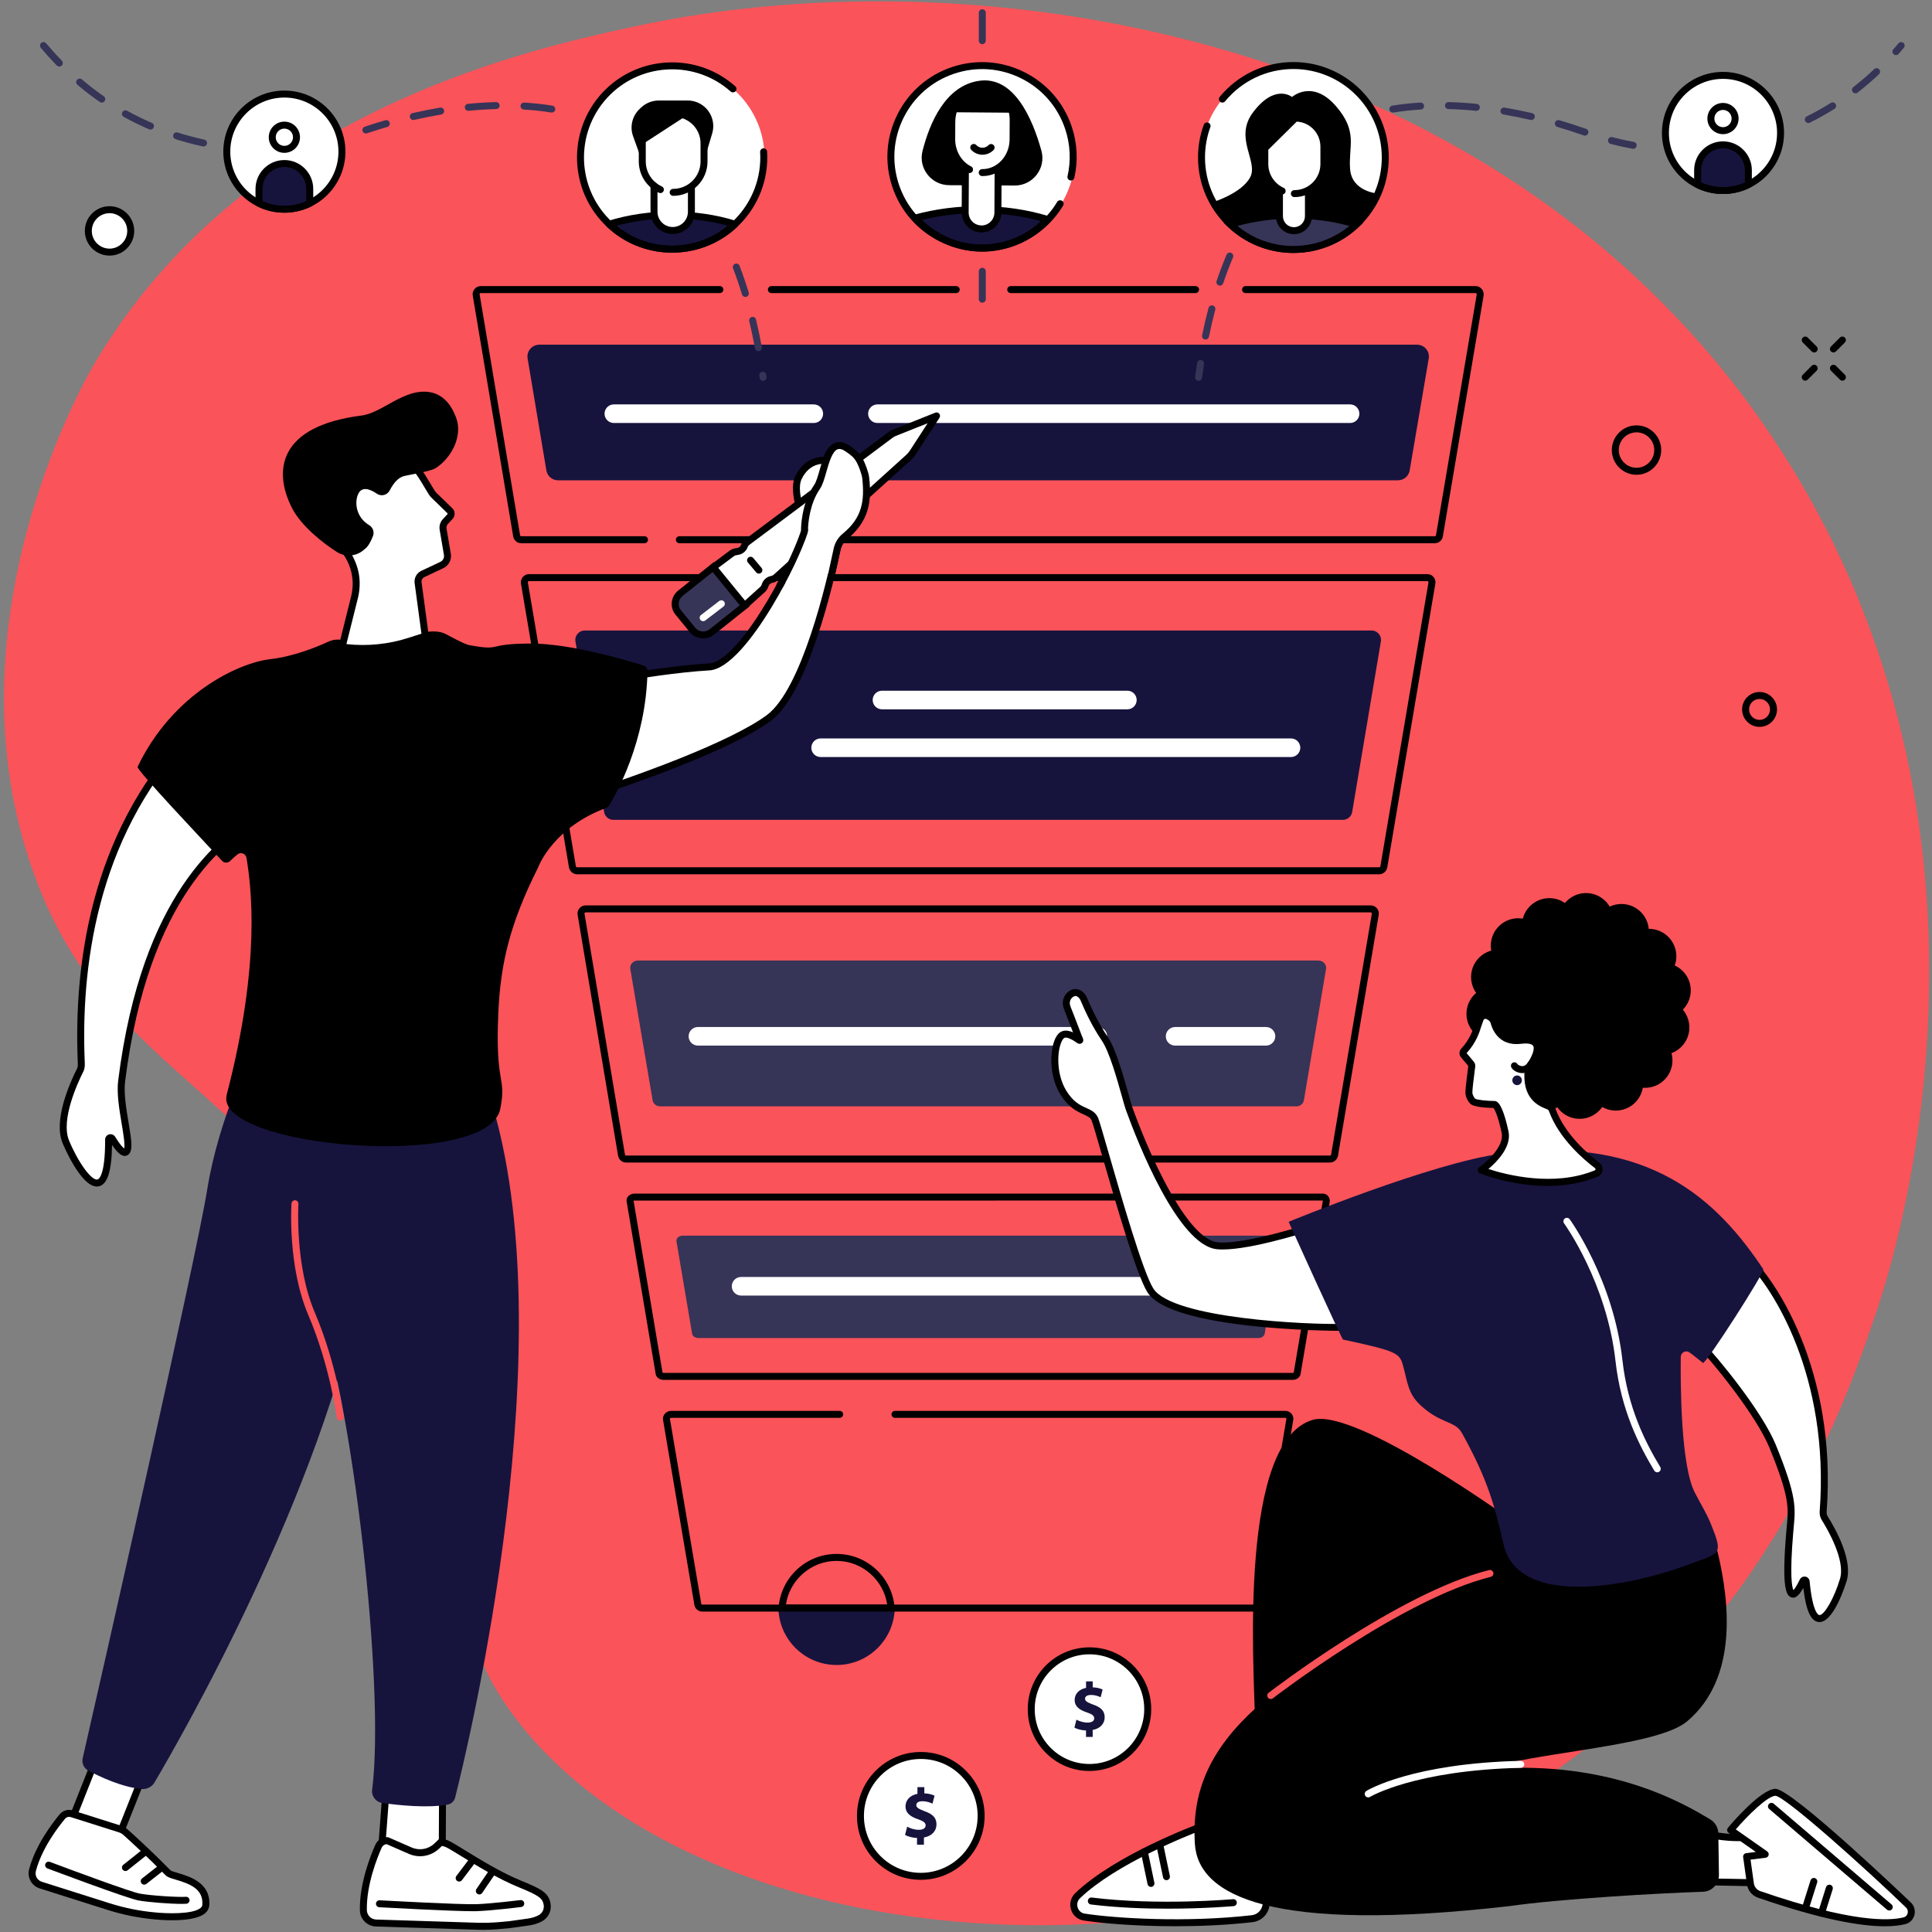 <svg xmlns="http://www.w3.org/2000/svg" xmlns:svgjs="http://svgjs.com/svgjs" xmlns:xlink="http://www.w3.org/1999/xlink" width="288" height="288"><rect width="100%" height="100%" fill="#808080" stroke="none"/><svg xmlns="http://www.w3.org/2000/svg" xmlns:svgjs="http://svgjs.com/svgjs" xmlns:xlink="http://www.w3.org/1999/xlink" width="288" height="288" viewBox="0 0 288 288"><svg xmlns="http://www.w3.org/2000/svg" width="288" height="288" viewBox="0 0 829 831"><g fill="none" fill-rule="evenodd" transform="translate(.718 .581)"><path fill="#fa5359" d="M38.832,155.97 C102.862,47.439 224.732,20.905 270.702,10.898 C427.132,-23.158 658.602,17.764 770.282,202.741 C868.302,365.089 813.722,538.488 805.812,562.262 C792.552,602.132 759.342,697.756 665.182,762.53 C518.592,863.369 295.162,840.749 218.702,736.656 C182.792,687.768 211.852,665.219 170.032,578.779 C114.012,463.007 44.492,465.786 12.102,373.096 C-24.458,268.459 32.912,166.002 38.832,155.97" class="colorCADDFF svgShape colorfb888b"/><path fill="#000" d="M358.112,667.799 C344.382,667.799 333.242,678.862 333.092,692.564 L383.132,692.564 C382.992,678.862 371.852,667.799 358.112,667.799 Z M358.112,670.799 C369.102,670.799 378.302,678.975 379.892,689.564 L336.332,689.564 C337.922,678.975 347.132,670.799 358.112,670.799 L358.112,670.799 Z" class="color000 svgShape"/><path fill="#16143d" d="M333.082,690.534 C333.082,704.36 344.282,715.569 358.112,715.569 C371.942,715.569 383.152,704.36 383.152,690.534 C383.152,690.442 383.132,690.355 383.132,690.264 L333.092,690.264 C333.092,690.355 333.082,690.442 333.082,690.534" class="color5479F7 svgShape color16143d"/><path fill="#000" d="M537.632 692.599L300.402 692.599C298.732 692.599 297.292 691.443 296.972 689.851L283.492 610.275C283.302 609.341 283.562 608.332 284.202 607.553 284.862 606.737 285.862 606.27 286.942 606.27L359.452 606.27C360.282 606.27 360.952 606.941 360.952 607.77 360.952 608.598 360.282 609.27 359.452 609.27L286.942 609.27C286.692 609.27 286.562 609.398 286.522 609.454 286.452 609.539 286.422 609.632 286.442 609.731L299.922 689.305C299.952 689.452 300.162 689.599 300.402 689.599L537.632 689.599C537.872 689.599 538.082 689.456 538.122 689.266L551.572 609.821C551.612 609.64 551.592 609.545 551.522 609.458 551.472 609.401 551.342 609.27 551.092 609.27L383.242 609.27C382.412 609.27 381.742 608.598 381.742 607.77 381.742 606.941 382.412 606.27 383.242 606.27L551.092 606.27C552.182 606.27 553.192 606.749 553.862 607.586 554.502 608.387 554.742 609.413 554.512 610.403L541.062 689.84C540.712 691.47 539.272 692.599 537.632 692.599M283.242 589.813C283.332 589.866 283.512 589.938 283.762 589.938L554.222 589.938C554.472 589.938 554.652 589.868 554.742 589.815L567.212 516.241C567.222 516.18 567.242 516.119 567.252 516.06 567.282 515.979 567.252 515.835 567.222 515.791L271.272 515.815C271.052 515.815 270.902 515.862 270.802 515.907L283.242 589.813zM554.222 592.938L283.762 592.938C282.112 592.938 280.702 592 280.352 590.658 280.342 590.613 280.332 590.567 280.322 590.522L267.832 516.319C267.662 515.567 267.842 514.778 268.322 514.144 268.962 513.312 270.062 512.815 271.272 512.815L567.222 512.815C568.202 512.815 569.062 513.236 569.632 514.002 570.212 514.789 570.412 515.859 570.162 516.82L557.662 590.551C557.652 590.609 557.632 590.667 557.622 590.724 557.232 592.027 555.842 592.938 554.222 592.938L554.222 592.938z" class="color000 svgShape"/><path fill="#363457" d="M546.092,530.897 L291.942,530.897 C290.212,530.897 288.922,532.18 289.282,533.543 L296.002,573.197 C296.272,574.208 297.382,574.931 298.672,574.931 L539.572,574.931 C540.862,574.931 541.972,574.209 542.232,573.198 L548.752,533.544 C549.112,532.181 547.822,530.897 546.092,530.897" class="color99B9FF svgShape color363457"/><path fill="#fff" d="M524.242,556.674 L317.042,556.674 C314.832,556.674 313.042,554.883 313.042,552.674 C313.042,550.465 314.832,548.674 317.042,548.674 L524.242,548.674 C526.452,548.674 528.242,550.465 528.242,552.674 C528.242,554.883 526.452,556.674 524.242,556.674" class="colorFFF svgShape colorfff"/><path fill="#000" d="M250.182,391.85 C249.982,391.85 249.852,391.963 249.802,392.031 C249.742,392.099 249.652,392.242 249.692,392.442 L267.102,496.074 C267.132,496.277 267.342,496.448 267.582,496.448 L570.332,496.448 C570.572,496.448 570.772,496.281 570.822,496.052 L588.322,392.522 C588.382,392.252 588.292,392.106 588.232,392.036 C588.182,391.966 588.052,391.85 587.852,391.85 L250.182,391.85 Z M570.332,499.448 L267.582,499.448 C265.902,499.448 264.462,498.252 264.142,496.603 L246.742,392.972 C246.552,391.977 246.822,390.925 247.492,390.118 C248.152,389.313 249.142,388.85 250.182,388.85 L587.852,388.85 C588.912,388.85 589.902,389.324 590.572,390.152 C591.242,390.98 591.492,392.05 591.272,393.089 L573.772,496.61 C573.422,498.279 571.982,499.448 570.332,499.448 L570.332,499.448 Z" class="color000 svgShape"/><path fill="#363457" d="M565.412,412.579 L272.622,412.579 C270.542,412.579 268.992,414.407 269.422,416.347 L279.022,472.823 C279.342,474.263 280.672,475.292 282.212,475.292 L555.892,475.292 C557.432,475.292 558.762,474.263 559.092,472.824 L568.612,416.348 C569.042,414.408 567.492,412.579 565.412,412.579" class="color99B9FF svgShape color363457"/><path fill="#fff" d="M542.822 449.162L503.722 449.162C501.512 449.162 499.722 447.371 499.722 445.162 499.722 442.953 501.512 441.162 503.722 441.162L542.822 441.162C545.022 441.162 546.822 442.953 546.822 445.162 546.822 447.371 545.022 449.162 542.822 449.162M470.492 449.162L298.472 449.162C296.262 449.162 294.472 447.371 294.472 445.162 294.472 442.953 296.262 441.162 298.472 441.162L470.492 441.162C472.702 441.162 474.492 442.953 474.492 445.162 474.492 447.371 472.702 449.162 470.492 449.162" class="colorFFF svgShape colorfff"/><path fill="#000" d="M225.822,249.364 C225.612,249.364 225.492,249.478 225.432,249.545 C225.382,249.613 225.292,249.757 225.332,249.957 L245.982,372.065 C246.012,372.235 246.292,372.467 246.522,372.467 L591.532,372.467 C591.742,372.467 591.972,372.253 592.022,371.999 L612.692,250.024 C612.692,250.006 612.702,249.986 612.702,249.968 C612.742,249.765 612.652,249.618 612.602,249.549 C612.542,249.48 612.422,249.364 612.212,249.364 L225.822,249.364 Z M591.532,375.467 L246.522,375.467 C244.882,375.467 243.382,374.247 243.032,372.63 L222.372,250.488 C222.182,249.491 222.452,248.44 223.122,247.633 C223.792,246.827 224.772,246.364 225.822,246.364 L612.212,246.364 C613.272,246.364 614.262,246.836 614.932,247.658 C615.592,248.472 615.852,249.523 615.642,250.55 L594.972,372.565 C594.602,374.273 593.162,375.467 591.532,375.467 L591.532,375.467 Z" class="color000 svgShape"/><path fill="#16143d" d="M588.242,270.614 L249.792,270.614 C247.222,270.614 245.302,272.988 245.832,275.508 L258.152,348.85 C258.542,350.719 260.202,352.056 262.112,352.056 L575.892,352.056 C577.802,352.056 579.452,350.72 579.852,348.851 L592.202,275.509 C592.732,272.989 590.812,270.614 588.242,270.614" class="color5479F7 svgShape color16143d"/><path fill="#fff" d="M483.192 304.511L377.642 304.511C375.432 304.511 373.642 302.72 373.642 300.511 373.642 298.302 375.432 296.511 377.642 296.511L483.192 296.511C485.402 296.511 487.192 298.302 487.192 300.511 487.192 302.72 485.402 304.511 483.192 304.511M553.572 325.036L351.252 325.036C349.042 325.036 347.252 323.245 347.252 321.036 347.252 318.827 349.042 317.036 351.252 317.036L553.572 317.036C555.772 317.036 557.572 318.827 557.572 321.036 557.572 323.245 555.772 325.036 553.572 325.036" class="colorFFF svgShape colorfff"/><path fill="#000" d="M615.432 233.067L290.492 233.067C289.662 233.067 288.992 232.396 288.992 231.567 288.992 230.739 289.662 230.067 290.492 230.067L615.432 230.067C615.682 230.067 615.892 229.892 615.932 229.65L633.452 126.101C633.492 125.878 633.372 125.716 633.322 125.656 633.272 125.589 633.142 125.477 632.962 125.477L534.022 125.477C533.192 125.477 532.522 124.805 532.522 123.977 532.522 123.148 533.192 122.477 534.022 122.477L632.962 122.477C633.982 122.477 634.952 122.931 635.622 123.722 636.292 124.523 636.582 125.574 636.412 126.603L618.882 230.152C618.602 231.843 617.152 233.067 615.432 233.067M512.522 125.477L433.022 125.477C432.192 125.477 431.522 124.805 431.522 123.977 431.522 123.148 432.192 122.477 433.022 122.477L512.522 122.477C513.342 122.477 514.022 123.148 514.022 123.977 514.022 124.805 513.342 125.477 512.522 125.477M409.572 125.477L330.072 125.477C329.242 125.477 328.572 124.805 328.572 123.977 328.572 123.148 329.242 122.477 330.072 122.477L409.572 122.477C410.402 122.477 411.072 123.148 411.072 123.977 411.072 124.805 410.402 125.477 409.572 125.477M275.502 233.067L222.472 233.067C220.792 233.067 219.352 231.871 219.032 230.222L201.632 126.599C201.442 125.604 201.712 124.552 202.382 123.745 203.042 122.94 204.032 122.477 205.072 122.477L307.922 122.477C308.752 122.477 309.422 123.148 309.422 123.977 309.422 124.805 308.752 125.477 307.922 125.477L205.072 125.477C204.872 125.477 204.742 125.59 204.692 125.658 204.632 125.726 204.542 125.869 204.582 126.069L221.992 229.693C222.032 229.897 222.232 230.067 222.472 230.067L275.502 230.067C276.332 230.067 277.002 230.739 277.002 231.567 277.002 232.396 276.332 233.067 275.502 233.067" class="color000 svgShape"/><path fill="#16143d" d="M607.772,147.676 L230.262,147.676 C227.002,147.676 224.582,150.673 225.262,153.854 L233.322,201.958 C233.822,204.319 235.902,206.006 238.322,206.006 L599.582,206.006 C602.002,206.006 604.082,204.32 604.582,201.96 L612.772,153.856 C613.452,150.674 611.032,147.676 607.772,147.676" class="color5479F7 svgShape color16143d"/><path fill="#fff" d="M578.982 181.362L375.682 181.362C373.482 181.362 371.682 179.571 371.682 177.362 371.682 175.153 373.482 173.362 375.682 173.362L578.982 173.362C581.192 173.362 582.982 175.153 582.982 177.362 582.982 179.571 581.192 181.362 578.982 181.362M348.322 181.362L262.312 181.362C260.102 181.362 258.312 179.571 258.312 177.362 258.312 175.153 260.102 173.362 262.312 173.362L348.322 173.362C350.532 173.362 352.322 175.153 352.322 177.362 352.322 179.571 350.532 181.362 348.322 181.362" class="colorFFF svgShape colorfff"/><polyline fill="#fff" points="188.652 764.105 188.482 801.803 162.022 800.102 164.742 763.995 188.652 764.105" class="colorFFF svgShape colorfff"/><path fill="#000" d="M163.632,798.702 L186.992,800.204 L187.152,765.598 L166.132,765.502 L163.632,798.702 Z M189.972,803.401 L160.412,801.501 L163.352,762.488 L190.162,762.611 L189.972,803.401 L189.972,803.401 Z" class="color000 svgShape"/><path fill="#fff" d="M187.802,791.862 L186.202,793.402 C183.152,796.332 178.642,797.141 174.772,795.449 L164.882,791.137 C163.262,791.085 161.762,792.021 161.092,793.516 C158.902,798.431 154.372,809.94 154.572,820.999 C154.622,824.019 157.032,826.459 160.032,826.559 L204.252,827.959 L204.342,827.959 C208.782,828.099 212.922,827.699 217.612,827.239 L225.662,826.109 C227.432,825.859 229.172,825.339 230.732,824.479 C233.062,823.199 233.992,820.709 233.602,818.409 C232.982,814.729 230.382,813.209 222.042,809.813 C209.222,804.595 195.562,794.959 190.902,792.643 C189.932,792.162 188.882,791.897 187.802,791.862" class="colorFFF svgShape colorfff"/><path fill="#000" d="M164.582,792.641 C163.662,792.704 162.842,793.268 162.462,794.128 C160.472,798.572 155.882,810.087 156.072,820.969 C156.102,823.189 157.862,824.989 160.072,825.059 L204.302,826.459 C208.812,826.589 213.012,826.189 217.462,825.749 L225.452,824.619 C227.162,824.379 228.692,823.889 230.012,823.169 C231.612,822.289 232.442,820.519 232.122,818.659 C231.652,815.869 229.862,814.619 221.472,811.199 C212.552,807.568 203.082,801.738 196.822,797.88 C193.922,796.092 191.622,794.68 190.232,793.985 C189.632,793.69 189.002,793.497 188.352,793.41 L187.242,794.483 C183.742,797.845 178.612,798.765 174.172,796.824 L164.582,792.641 Z M206.162,829.489 C205.552,829.489 204.922,829.479 204.302,829.459 L159.982,828.059 C156.172,827.939 153.132,824.849 153.072,821.029 C152.872,809.537 157.652,797.532 159.722,792.903 C160.642,790.848 162.662,789.549 164.932,789.638 L165.222,789.647 L175.362,794.074 C178.692,795.528 182.542,794.84 185.162,792.321 L187.212,790.343 L187.852,790.363 C189.152,790.404 190.402,790.72 191.562,791.3 C193.082,792.054 195.432,793.498 198.392,795.326 C204.942,799.359 213.912,804.884 222.602,808.423 C231.052,811.859 234.312,813.589 235.082,818.159 C235.612,821.289 234.192,824.289 231.462,825.789 C229.822,826.689 227.942,827.299 225.872,827.589 L217.822,828.729 C213.832,829.119 210.092,829.489 206.162,829.489 L206.162,829.489 Z" class="color000 svgShape"/><path fill="#000" d="M195.782 808.72C195.462 808.72 195.142 808.621 194.872 808.416 194.212 807.916 194.082 806.976 194.582 806.315L199.842 799.368C200.342 798.708 201.282 798.578 201.942 799.077 202.602 799.577 202.732 800.518 202.232 801.179L196.972 808.125C196.682 808.515 196.232 808.72 195.782 808.72M204.452 814.269C204.162 814.269 203.872 814.179 203.612 814.009 202.922 813.539 202.752 812.609 203.212 811.919L208.602 804.005C209.062 803.321 209.992 803.143 210.682 803.608 211.362 804.074 211.542 805.007 211.082 805.692L205.692 813.609C205.402 814.039 204.932 814.269 204.452 814.269M201.792 821.479C192.612 821.479 162.762 819.849 161.412 819.769 160.582 819.729 159.952 819.019 160.002 818.189 160.042 817.369 160.762 816.739 161.572 816.779 161.922 816.799 196.632 818.699 203.202 818.459 209.772 818.219 221.962 816.709 222.092 816.699 222.902 816.589 223.662 817.179 223.762 817.999 223.862 818.819 223.282 819.569 222.462 819.669 221.952 819.739 210.012 821.219 203.312 821.459 202.902 821.469 202.392 821.479 201.792 821.479" class="color000 svgShape"/><polyline fill="#fff" points="59.352 764.289 47.872 793.109 27.202 787.162 39.572 755.97 59.352 764.289" class="colorFFF svgShape colorfff"/><path fill="#000" d="M29.212,786.178 L46.982,791.292 L57.412,765.102 L40.402,757.946 L29.212,786.178 Z M48.762,794.927 L25.202,788.147 L38.742,753.993 L61.282,763.477 L48.762,794.927 L48.762,794.927 Z" class="color000 svgShape"/><path fill="#fff" d="M49.782,786.095 L29.172,779.566 C27.702,779.104 26.112,779.563 25.122,780.739 C21.892,784.606 14.872,793.817 12.252,803.832 C11.542,806.568 13.112,809.387 15.802,810.24 L45.102,819.519 C51.542,821.549 58.172,822.889 64.902,823.499 C64.902,823.499 86.282,825.759 86.802,818.879 C87.662,807.342 72.572,807.008 70.612,805.005 C63.122,797.338 55.272,790.181 52.392,787.585 C51.642,786.906 50.752,786.401 49.782,786.095" class="colorFFF svgShape colorfff"/><path fill="#000" d="M28.022,780.889 C27.352,780.889 26.712,781.177 26.272,781.702 C23.352,785.192 16.282,794.373 13.712,804.212 C13.192,806.175 14.312,808.194 16.262,808.811 L45.552,818.089 C51.872,820.089 58.432,821.409 65.032,821.999 C69.302,822.449 81.072,822.979 84.542,820.079 C85.172,819.549 85.282,819.079 85.302,818.759 C85.812,811.979 80.162,809.745 73.832,807.883 C71.722,807.261 70.322,806.851 69.542,806.054 C62.122,798.46 54.372,791.388 51.392,788.699 C50.792,788.164 50.102,787.769 49.332,787.524 L28.712,780.996 C28.482,780.924 28.252,780.889 28.022,780.889 Z M72.332,825.369 C68.592,825.369 65.462,825.059 64.742,824.989 C57.942,824.369 51.172,823.009 44.652,820.949 L15.352,811.669 C11.882,810.569 9.882,806.962 10.802,803.452 C13.532,793.026 20.922,783.422 23.972,779.776 C25.352,778.131 27.572,777.487 29.622,778.137 L50.242,784.665 C51.422,785.038 52.482,785.646 53.392,786.47 C56.402,789.178 64.202,796.302 71.692,803.956 C72.002,804.218 73.482,804.654 74.682,805.005 C79.692,806.479 89.022,809.222 88.292,818.989 C88.192,820.289 87.562,821.469 86.462,822.389 C83.552,824.809 77.382,825.369 72.332,825.369 L72.332,825.369 Z" class="color000 svgShape"/><path fill="#000" d="M52.242 804.197C51.802 804.197 51.362 804.003 51.062 803.631 50.552 802.982 50.652 802.039 51.302 801.523L60.072 794.551C60.722 794.035 61.672 794.144 62.182 794.791 62.702 795.44 62.592 796.383 61.942 796.898L53.172 803.871C52.892 804.091 52.562 804.197 52.242 804.197M60.322 810.053C59.872 810.053 59.432 809.856 59.132 809.478 58.622 808.825 58.742 807.882 59.392 807.372L66.552 801.764C67.212 801.253 68.152 801.367 68.662 802.02 69.172 802.672 69.062 803.615 68.402 804.125L61.242 809.733C60.972 809.948 60.642 810.053 60.322 810.053M76.452 818.329C71.482 818.329 62.022 817.609 57.882 816.859 52.942 815.959 20.072 803.592 18.672 803.065 17.892 802.773 17.502 801.908 17.792 801.134 18.092 800.358 18.952 799.964 19.732 800.259 31.472 804.683 54.682 813.229 58.422 813.909 63.272 814.789 74.862 815.519 78.212 815.279 79.032 815.209 79.752 815.839 79.812 816.669 79.872 817.489 79.252 818.209 78.422 818.269 77.902 818.309 77.232 818.329 76.452 818.329" class="color000 svgShape"/><path fill="#16143d" d="M106.702,451.699 C106.702,451.699 92.272,480.576 87.422,510.996 C82.782,540.053 41.352,723.082 33.852,755.652 C33.362,757.803 34.362,760.012 36.312,761.042 C41.242,763.643 50.842,768.174 59.212,768.904 C61.442,769.099 63.592,768.039 64.732,766.11 C75.672,747.597 136.562,641.81 154.382,550.051 C173.992,449.096 170.052,456.962 170.052,456.962 L106.702,451.699" class="color5479F7 svgShape color16143d"/><path fill="#16143d" d="M126.822,464.915 C126.822,464.915 118.412,519.788 134.322,560.385 C149.632,599.422 164.052,724.992 158.352,769.206 C157.992,771.987 159.922,774.53 162.692,774.92 C169.662,775.898 182.212,777.226 190.802,775.621 C192.382,775.325 193.642,774.166 194.042,772.607 C199.712,750.175 242.072,574.866 208.922,470.955 L126.822,464.915" class="color5479F7 svgShape color16143d"/><path fill="#fa5359" d="M144.612,610.466 C143.872,610.466 143.232,609.914 143.132,609.157 C143.102,608.936 140.172,586.761 130.912,565.097 C121.992,544.236 123.582,518.177 123.662,517.078 C123.712,516.251 124.422,515.628 125.252,515.679 C126.082,515.733 126.702,516.447 126.652,517.273 C126.632,517.536 125.042,543.729 133.672,563.917 C143.102,585.979 146.072,608.55 146.102,608.775 C146.212,609.597 145.632,610.348 144.812,610.453 C144.742,610.462 144.682,610.466 144.612,610.466" class="colorCADDFF svgShape colorfb888b"/><path fill="#fff" d="M265.692,290.946 C265.692,290.946 287.832,287.119 303.292,286.273 C318.752,285.426 343.802,233.617 344.322,227.364 C344.322,227.364 344.732,226.079 344.252,224.57 C342.752,219.901 339.232,210.064 341.692,204.888 C345.822,196.22 353.562,197.491 353.562,197.491 C353.562,197.491 355.702,189.753 360.732,191.517 C364.602,192.871 368.852,196.667 369.632,203.715 C370.682,213.322 370.842,222.67 361.782,230.061 C360.022,231.496 358.792,233.469 358.332,235.69 C355.452,249.444 344.592,296.706 328.932,308.261 C310.552,321.826 261.072,338.113 261.072,338.113 L265.692,290.946" class="colorFFF svgShape colorfff"/><path fill="#000" d="M267.072,292.233 L262.792,335.951 C272.552,332.628 312.252,318.707 328.042,307.054 C343.222,295.854 353.942,249.364 356.862,235.383 C357.392,232.862 358.802,230.56 360.842,228.898 C369.352,221.951 369.152,213.1 368.132,203.878 C367.272,195.986 361.872,193.505 360.242,192.933 C359.482,192.665 358.832,192.698 358.192,193.031 C356.432,193.951 355.272,196.922 355.012,197.89 C354.802,198.629 354.072,199.092 353.322,198.971 C353.052,198.926 346.622,198.043 343.052,205.533 C341.022,209.795 343.822,218.398 345.322,223.019 L345.672,224.113 C346.192,225.734 345.922,227.146 345.802,227.646 C344.872,235.12 319.792,286.871 303.372,287.771 C290.152,288.494 271.772,291.453 267.072,292.233 Z M261.072,339.613 C260.732,339.613 260.402,339.5 260.132,339.284 C259.732,338.967 259.532,338.472 259.582,337.967 L264.202,290.799 C264.262,290.127 264.772,289.582 265.432,289.467 C265.662,289.429 287.842,285.616 303.212,284.774 C317.522,283.991 342.292,233.673 342.822,227.239 C342.832,227.126 342.852,227.014 342.892,226.905 C342.892,226.905 343.142,226.025 342.822,225.028 L342.472,223.947 C340.722,218.575 337.792,209.585 340.342,204.242 C343.542,197.528 349.082,195.861 352.512,195.905 C353.132,194.312 354.472,191.595 356.802,190.374 C358.172,189.658 359.702,189.565 361.232,190.101 C363.282,190.82 370.062,193.916 371.122,203.552 C372.182,213.226 372.402,223.33 362.732,231.223 C361.232,232.451 360.182,234.147 359.802,235.996 C356.822,250.241 345.852,297.637 329.822,309.468 C311.462,323.02 263.572,338.87 261.542,339.538 C261.382,339.589 261.232,339.613 261.072,339.613 L261.072,339.613 Z" class="color000 svgShape"/><path fill="#fff" d="M318.482,260 L304.782,243.628 L313.082,237.43 C313.542,237.088 314.072,236.859 314.642,236.761 L315.662,236.585 C316.942,236.362 318.012,235.466 318.442,234.253 C318.682,233.594 319.112,233.016 319.672,232.592 L381.352,186.475 C381.862,186.095 382.422,185.783 383.012,185.547 L401.122,178.318 L390.962,193.953 C390.402,194.804 389.742,195.582 388.982,196.267 L332.032,247.749 C331.552,248.189 330.952,248.489 330.312,248.617 L330.152,248.649 C328.912,248.896 327.892,249.767 327.462,250.937 L327.242,251.527 C327.052,252.068 326.722,252.556 326.282,252.947 L318.482,260" class="colorFFF svgShape colorfff"/><path fill="#000" d="M306.952,243.881 L318.632,257.842 L325.282,251.834 C325.532,251.607 325.722,251.323 325.842,251.013 L326.052,250.422 C326.662,248.768 328.112,247.525 329.852,247.179 L330.012,247.147 C330.392,247.071 330.742,246.895 331.032,246.637 L387.982,195.154 C388.642,194.557 389.222,193.878 389.702,193.136 L397.282,181.463 L383.562,186.94 C383.092,187.128 382.652,187.376 382.252,187.677 L320.572,233.793 C320.242,234.041 319.992,234.374 319.862,234.756 C319.242,236.482 317.732,237.748 315.912,238.063 L314.902,238.239 C314.562,238.296 314.252,238.432 313.982,238.632 L306.952,243.881 Z M318.482,261.5 C318.452,261.5 318.412,261.499 318.382,261.496 C317.972,261.468 317.592,261.275 317.332,260.963 L303.632,244.591 C303.372,244.274 303.242,243.863 303.292,243.454 C303.342,243.044 303.552,242.673 303.882,242.426 L312.192,236.228 C312.832,235.746 313.592,235.42 314.382,235.283 L315.402,235.107 C316.152,234.976 316.782,234.456 317.032,233.749 C317.362,232.81 317.972,231.994 318.772,231.391 L380.452,185.274 C381.062,184.817 381.742,184.44 382.452,184.154 L400.562,176.924 C401.172,176.686 401.862,176.859 402.282,177.366 C402.692,177.871 402.732,178.587 402.372,179.135 L392.212,194.771 C391.592,195.731 390.842,196.607 389.992,197.379 L333.042,248.861 C332.352,249.483 331.512,249.907 330.602,250.088 L330.442,250.12 C329.722,250.264 329.122,250.774 328.872,251.452 L328.652,252.042 C328.372,252.81 327.902,253.507 327.292,254.059 L319.492,261.112 C319.212,261.362 318.852,261.5 318.482,261.5 L318.482,261.5 Z" class="color000 svgShape"/><path fill="#363457" d="M290.952,254.57 L305.022,243.348 L318.602,259.972 L304.532,271.194 C301.952,273.25 298.212,272.897 296.182,270.406 L289.972,262.803 C287.932,260.312 288.372,256.626 290.952,254.57" class="color99B9FF svgShape color363457"/><path fill="#000" d="M304.802 245.445L291.892 255.743C290.932 256.503 290.342 257.573 290.212 258.756 290.092 259.883 290.422 260.983 291.132 261.854L297.342 269.456C298.852 271.313 301.662 271.566 303.592 270.021L316.482 259.745 304.802 245.445zM300.722 274.026C298.572 274.027 296.452 273.115 295.012 271.355L288.802 263.752C287.582 262.255 287.022 260.367 287.232 258.437 287.442 256.451 288.432 254.661 290.022 253.398L290.952 254.57 290.022 253.398 305.252 241.252 320.722 260.198 305.462 272.366C304.062 273.482 302.382 274.026 300.722 274.026L300.722 274.026zM324.692 246.141C324.262 246.141 323.842 245.959 323.542 245.607L319.972 241.361C319.442 240.727 319.522 239.78 320.162 239.247 320.792 238.714 321.742 238.797 322.272 239.43L325.842 243.675C326.372 244.31 326.292 245.256 325.662 245.789 325.382 246.025 325.032 246.141 324.692 246.141" class="color000 svgShape"/><path fill="#fff" d="M300.732 266.618C300.282 266.618 299.842 266.416 299.542 266.031 299.042 265.374 299.162 264.433 299.822 263.928L307.632 257.93C308.292 257.426 309.232 257.549 309.742 258.207 310.242 258.864 310.122 259.806 309.462 260.311L301.642 266.309C301.372 266.518 301.052 266.618 300.732 266.618M334.122 250.444C341.042 238.114 345.072 226.501 344.322 227.364 344.322 227.364 344.232 216.732 349.742 208.817 353.112 203.965 353.542 185.706 363.122 192.542 365.192 194.013 366.602 194.891 368.122 197.623 368.952 199.118 370.432 202.954 370.642 204.931 371.702 214.548 370.842 222.688 361.762 230.083 360.012 231.507 358.792 233.48 358.332 235.687 358.032 237.102 356.552 243.818 356.092 245.866L334.122 250.444" class="colorFFF svgShape colorfff"/><path fill="#fff" d="M344.322,227.364 C344.322,227.364 346.482,215.668 349.742,208.817 C352.272,203.481 353.542,185.706 363.122,192.542 C365.192,194.013 366.602,194.891 368.122,197.623 C368.952,199.118 370.432,202.954 370.642,204.931 C371.702,214.548 370.842,222.688 361.762,230.083 C360.012,231.507 358.792,233.48 358.332,235.687 C358.062,236.974 344.282,227.787 344.322,227.364" class="colorFFF svgShape colorfff"/><path fill="#000" d="M333.752,252.686 C333.502,252.686 333.252,252.624 333.022,252.493 C332.302,252.088 332.042,251.173 332.442,250.451 C338.372,239.904 342.232,229.771 342.832,227.583 C342.822,227.515 342.822,227.445 342.822,227.375 C342.812,226.922 342.802,216.173 348.502,207.96 C349.352,206.742 350.062,204.268 350.812,201.648 C352.282,196.482 353.812,191.139 357.602,189.814 C359.512,189.149 361.662,189.654 364.002,191.32 L364.412,191.612 C366.332,192.974 367.842,194.05 369.432,196.894 C370.352,198.552 371.892,202.589 372.132,204.768 C373.272,215.127 372.102,223.594 362.702,231.246 C361.222,232.457 360.182,234.144 359.802,235.994 C359.502,237.406 357.752,245.421 357.302,247.429 C357.122,248.237 356.322,248.744 355.502,248.564 C354.702,248.381 354.192,247.578 354.372,246.771 C354.822,244.769 356.572,236.785 356.862,235.38 C357.392,232.858 358.792,230.564 360.812,228.92 C369.182,222.101 370.212,214.747 369.152,205.094 C368.962,203.385 367.582,199.737 366.812,198.353 C365.552,196.104 364.472,195.334 362.672,194.06 L362.252,193.764 C360.762,192.694 359.522,192.319 358.592,192.646 C356.272,193.457 354.842,198.456 353.692,202.473 C352.872,205.339 352.102,208.046 350.972,209.673 C346.552,216.025 345.922,224.395 345.832,226.727 C346.122,227.519 345.632,229.333 343.062,235.487 C341.712,238.708 338.882,245.126 335.062,251.92 C334.782,252.41 334.282,252.686 333.752,252.686" class="color000 svgShape"/><path fill="#fff" d="M79.232,315.593 C70.682,324.711 29.392,367.394 33.242,456.452 C33.282,457.562 33.282,458.673 32.782,459.666 C30.262,464.658 22.682,481.058 26.572,490.505 C31.072,501.433 45.092,524.795 45.002,489.598 C44.992,488.763 46.092,488.452 46.532,489.164 C48.222,491.932 50.872,495.714 52.312,495.02 C55.672,493.395 49.242,475.251 50.602,464.404 C61.862,374.888 102.042,356.317 113.122,347.847 C113.122,347.847 80.162,314.602 79.232,315.593" class="colorFFF svgShape colorfff"/><path fill="#000" d="M79.542,317.461 C39.422,360.487 33.022,416.722 34.742,456.387 C34.792,457.602 34.792,459.01 34.122,460.341 C31.752,465.039 24.302,481.057 27.962,489.934 C31.792,499.243 37.602,507.278 40.162,506.752 C40.722,506.64 43.542,505.283 43.502,489.602 C43.492,488.547 44.172,487.646 45.192,487.357 C46.202,487.073 47.252,487.481 47.812,488.38 C49.922,491.82 51.152,493.013 51.692,493.415 C52.132,491.824 51.272,486.659 50.622,482.802 C49.592,476.649 48.432,469.677 49.112,464.216 C59.372,382.68 93.662,359.358 108.302,349.4 C109.222,348.773 110.072,348.196 110.822,347.665 C99.942,336.707 83.562,320.57 79.542,317.461 Z M39.962,509.772 C32.972,509.772 25.512,491.866 25.192,491.076 C21.162,481.297 28.222,465.38 31.442,458.99 C31.782,458.304 31.782,457.392 31.742,456.516 C29.992,416.131 36.572,358.787 77.792,314.94 L78.582,314.103 L79.272,314.072 C80.082,314.086 81.732,314.054 114.182,346.791 L115.382,348.002 L114.032,349.038 C112.922,349.882 111.562,350.809 109.992,351.881 C95.682,361.611 62.172,384.398 52.092,464.591 C51.462,469.615 52.592,476.358 53.582,482.308 C54.912,490.249 55.712,495.042 52.962,496.371 C51.182,497.232 49.192,495.876 46.482,491.867 C46.302,503.271 44.462,508.953 40.742,509.694 C40.482,509.746 40.222,509.772 39.962,509.772 L39.962,509.772 Z" class="color000 svgShape"/><path fill="#000" d="M97.272,369.741 C98.462,368.556 99.542,367.624 100.452,366.902 C101.892,365.768 104.022,366.616 104.312,368.425 C106.232,380.249 110.772,412.825 95.802,470.258 C89.832,493.196 208.322,503.174 213.472,476.335 C216.252,461.848 211.172,467.022 212.632,434.905 C213.592,413.838 217.512,396.98 229.672,372.65 C229.712,372.582 229.742,372.517 229.762,372.445 C230.302,371.056 236.852,355.146 259.052,346.899 C259.552,346.712 259.982,346.37 260.262,345.912 C262.892,341.643 276.282,318.454 276.783,288.01 C276.802,286.946 276.112,285.996 275.102,285.676 C268.452,283.578 243.762,276.175 226.512,276.223 C206.422,276.277 214.872,279.546 200.132,276.915 C198.082,276.55 191.582,272.964 190.102,272.189 C180.982,267.403 164.122,279.101 145.782,274.775 C143.632,274.269 141.392,274.542 139.392,275.466 C134.472,277.741 124.592,281.794 114.512,282.946 C100.932,284.499 72.592,297.689 57.462,329.254 C56.862,330.505 86.242,361.53 93.792,369.683 C94.722,370.688 96.302,370.706 97.272,369.741" class="color000 svgShape"/><path fill="#fff" d="M181.202,273.018 L178.112,250.015 C177.922,248.461 178.742,246.961 180.162,246.294 L188.312,242.454 C190.052,241.636 191.032,239.758 190.712,237.864 L188.872,227.051 C188.662,225.853 189.032,224.629 189.862,223.739 L191.862,221.585 C192.512,220.88 192.482,219.781 191.792,219.111 L184.742,212.266 C183.372,210.934 177.742,199.587 175.962,200.291 C175.962,200.291 143.122,202.674 138.532,218.44 C137.332,222.56 138.562,227.011 141.422,230.211 L145.132,234.36 C148.962,238.646 151.352,244.115 151.482,249.863 C151.522,251.914 151.312,253.979 150.842,256.01 L145.422,277.737 C155.172,279.085 165.092,278.215 174.452,275.195 L181.202,273.018" class="colorFFF svgShape colorfff"/><path fill="#000" d="M147.282,276.458 C156.232,277.455 165.432,276.53 173.992,273.767 L179.552,271.975 L176.622,250.215 C176.352,247.994 177.512,245.88 179.522,244.937 L187.682,241.097 C188.802,240.567 189.442,239.342 189.232,238.116 L187.392,227.303 C187.112,225.656 187.622,223.942 188.762,222.718 L190.762,220.564 C190.862,220.458 190.852,220.289 190.752,220.188 L183.702,213.343 C183.112,212.778 182.342,211.492 180.902,209.079 C179.642,206.956 177.072,202.641 175.972,201.795 C173.952,201.963 144.092,204.699 139.972,218.858 C138.962,222.343 139.942,226.309 142.542,229.21 L146.252,233.36 C150.452,238.063 152.842,243.911 152.982,249.829 C153.032,252.02 152.802,254.214 152.302,256.352 L147.282,276.458 Z M154.322,279.847 C151.272,279.847 148.222,279.64 145.212,279.224 C144.792,279.165 144.412,278.93 144.182,278.577 C143.942,278.225 143.862,277.787 143.962,277.374 L149.382,255.648 C149.822,253.778 150.022,251.836 149.982,249.898 C149.862,244.693 147.742,239.53 144.012,235.36 L140.302,231.21 C137.022,227.544 135.792,222.49 137.092,218.021 C141.792,201.885 172.762,199.04 175.682,198.808 C177.712,198.275 179.592,201.018 183.482,207.545 C184.352,209.017 185.442,210.848 185.792,211.191 L192.842,218.035 C194.102,219.264 194.162,221.314 192.962,222.606 L190.952,224.76 C190.452,225.304 190.222,226.066 190.352,226.799 L192.192,237.612 C192.622,240.161 191.292,242.71 188.952,243.812 L180.802,247.651 C179.972,248.042 179.482,248.919 179.602,249.832 L182.692,272.817 C182.792,273.537 182.362,274.223 181.662,274.445 L174.922,276.622 C168.292,278.761 161.302,279.847 154.322,279.847 L154.322,279.847 Z" class="color000 svgShape"/><path fill="#000" d="M194.202,178.411 C193.592,177.002 190.812,169.134 182.772,168.03 C171.922,166.539 162.692,177.03 153.842,178.144 C117.842,182.675 115.722,202.087 123.932,218.018 C127.872,225.644 136.892,232.822 143.202,236.84 C146.692,239.056 151.192,238.807 154.412,236.22 C155.192,235.587 155.782,235.086 155.892,234.969 C156.922,233.927 157.822,232.18 158.692,230.031 C159.392,228.267 158.692,226.266 157.062,225.295 C151.422,221.949 150.602,215.397 152.432,211.735 C154.072,208.477 157.542,209.836 160.392,211.776 C162.282,213.064 164.832,212.404 165.892,210.377 C167.622,207.077 169.692,204.647 172.362,204.115 C183.642,201.874 184.802,201.506 186.632,200.128 C193.822,194.72 197.302,185.52 194.202,178.411" class="color000 svgShape"/><path fill="#fff" d="M719.482,784.875 C719.482,784.875 740.772,792.285 753.202,788.994 C753.202,788.994 768.662,802.439 768.452,809.547 L714.382,808.499 L719.482,784.875" class="colorFFF svgShape colorfff"/><path fill="#000" d="M716.232,807.034 L766.752,808.014 C765.342,802.735 756.872,794.279 752.792,790.638 C741.932,793.089 725.752,788.453 720.602,786.821 L716.232,807.034 Z M769.912,811.079 L712.522,809.964 L718.372,782.901 L719.982,783.458 C720.182,783.53 740.982,790.678 752.812,787.544 L753.582,787.341 L754.182,787.862 C755.822,789.286 770.172,801.991 769.952,809.59 L769.912,811.079 L769.912,811.079 Z" class="color000 svgShape"/><path fill="#fff" d="M742.672,786.55 C742.672,786.55 756.012,770.606 761.912,770.329 C766.892,770.096 806.542,806.633 819.162,818.819 C821.392,820.969 820.442,824.819 817.452,825.579 C810.032,827.459 793.042,827.419 754.912,814.249 C752.922,813.559 751.472,811.799 751.182,809.693 L749.542,797.999 L757.542,796.991 L742.672,786.55" class="colorFFF svgShape colorfff"/><path fill="#000" d="M751.232,799.297 L752.662,809.485 C752.882,811.039 753.932,812.319 755.402,812.829 C794.542,826.349 810.842,825.709 817.082,824.119 C818.302,823.809 818.692,822.809 818.802,822.389 C819.042,821.479 818.782,820.539 818.112,819.899 C800.812,803.184 766.332,772.238 761.942,771.827 C758.422,771.994 750.042,780.308 744.882,786.269 L758.402,795.764 C758.912,796.119 759.152,796.751 759.002,797.353 C758.852,797.954 758.352,798.402 757.732,798.48 L751.232,799.297 Z M809.012,827.959 C798.832,827.959 782.052,825.209 754.422,815.659 C751.882,814.789 750.072,812.579 749.692,809.902 L748.052,798.207 C748.002,797.81 748.102,797.406 748.352,797.088 C748.592,796.769 748.952,796.561 749.352,796.511 L753.502,795.988 L741.802,787.777 C741.462,787.536 741.232,787.162 741.182,786.746 C741.122,786.329 741.252,785.909 741.522,785.587 C742.922,783.903 755.462,769.129 761.842,768.831 C761.872,768.83 761.892,768.829 761.912,768.829 C769.102,768.829 819.692,817.249 820.202,817.739 C821.642,819.129 822.212,821.209 821.702,823.159 C821.182,825.099 819.732,826.539 817.822,827.029 C815.652,827.579 812.782,827.959 809.012,827.959 L809.012,827.959 Z" class="color000 svgShape"/><path fill="#000" d="M781.732 823.849C781.592 823.849 781.432 823.829 781.282 823.779 780.492 823.529 780.062 822.689 780.302 821.899L783.702 811.119C783.952 810.327 784.792 809.888 785.582 810.137 786.372 810.386 786.812 811.229 786.562 812.019L783.172 822.799C782.962 823.439 782.372 823.849 781.732 823.849M775.062 820.959C774.922 820.959 774.762 820.929 774.612 820.889 773.822 820.639 773.382 819.799 773.632 819.009L777.032 808.224C777.282 807.435 778.112 806.994 778.912 807.244 779.702 807.493 780.142 808.335 779.892 809.126L776.492 819.909C776.292 820.549 775.702 820.959 775.062 820.959M810.892 821.179C810.542 821.179 810.202 821.069 809.922 820.819L759.262 777.516C758.632 776.977 758.552 776.03 759.092 775.4 759.632 774.771 760.572 774.695 761.202 775.234L811.862 818.539C812.492 819.079 812.572 820.029 812.032 820.659 811.732 820.999 811.312 821.179 810.892 821.179" class="color000 svgShape"/><path fill="#fff" d="M542.912,817.779 C542.862,812.709 542.772,804.685 542.622,794.387 L527.532,796.534 L515.042,785.062 C515.042,785.062 479.192,798.174 461.832,814.749 C458.592,817.839 460.232,823.329 464.632,823.999 C477.872,826.019 508.532,827.929 536.872,824.689 C540.332,824.299 542.942,821.309 542.912,817.779" class="colorFFF svgShape colorfff"/><path fill="#000" d="M514.702,786.79 C509.192,788.894 478.332,801.073 462.872,815.839 C461.742,816.909 461.352,818.429 461.822,819.899 C462.272,821.319 463.402,822.299 464.862,822.519 C478.242,824.559 508.422,826.429 536.702,823.199 C539.412,822.889 541.432,820.569 541.412,817.789 C541.362,813.009 541.282,805.589 541.152,796.11 L527.742,798.02 C527.302,798.08 526.852,797.942 526.512,797.639 L514.702,786.79 Z M503.862,827.939 C487.252,827.939 472.672,826.749 464.402,825.479 C461.832,825.089 459.742,823.299 458.962,820.799 C458.152,818.249 458.862,815.519 460.792,813.669 C478.182,797.064 513.052,784.192 514.522,783.652 C515.052,783.464 515.642,783.577 516.052,783.957 L528.022,794.949 L542.412,792.9 C542.842,792.841 543.272,792.965 543.602,793.246 C543.932,793.525 544.122,793.934 544.122,794.364 C544.272,804.666 544.362,812.689 544.412,817.759 C544.452,822.079 541.282,825.699 537.042,826.179 C525.902,827.459 514.472,827.939 503.862,827.939 L503.862,827.939 Z" class="color000 svgShape"/><path fill="#000" d="M500.432 820.389C490.332 820.389 478.692 819.959 467.512 818.579 466.692 818.479 466.102 817.729 466.212 816.909 466.312 816.079 467.062 815.489 467.882 815.599 496.512 819.149 528.322 816.329 528.632 816.299 529.452 816.219 530.192 816.839 530.262 817.659 530.342 818.489 529.732 819.219 528.912 819.289 528.712 819.309 516.522 820.389 500.432 820.389M493.332 811.029C492.642 811.029 492.012 810.539 491.872 809.832L489.012 796.2C488.842 795.39 489.362 794.594 490.172 794.425 490.982 794.252 491.782 794.773 491.952 795.585L494.802 809.217C494.972 810.027 494.452 810.819 493.642 810.989 493.542 811.019 493.442 811.029 493.332 811.029M500.002 808.132C499.312 808.132 498.692 807.647 498.542 806.94L495.682 793.309C495.512 792.498 496.032 791.702 496.842 791.533 497.652 791.36 498.452 791.882 498.622 792.693L501.472 806.324C501.642 807.135 501.122 807.931 500.312 808.1 500.212 808.122 500.112 808.132 500.002 808.132M650.242 654.59C649.512 653.974 581.552 604.843 563.002 610.119 531.292 619.14 537.472 714.514 538.122 739.736 538.762 764.297 654.052 690.568 657.602 684.105 661.112 677.71 663.272 665.635 650.242 654.59" class="color000 svgShape"/><path fill="#000" d="M539.172,733.384 C539.072,733.478 538.962,733.57 538.862,733.663 C518.982,751.62 510.802,769.483 512.222,792.469 C513.612,814.939 545.202,830.989 647.482,819.289 C668.992,816.179 712.122,813.699 730.782,813.109 C734.642,812.979 737.692,809.75 737.642,805.838 L737.372,788.041 C737.342,785.534 736.012,783.235 733.882,781.963 C722.592,775.236 693.472,758.058 645.492,759.91 C643.902,759.972 644.162,758.289 645.722,757.943 C672.052,752.088 712.702,749.361 724.072,739.714 C746.082,721.039 742.002,687.898 737.232,667.679 C723.322,608.665 636.482,670.274 635.882,670.422 C635.872,670.423 635.882,670.42 635.872,670.424 C635.702,670.525 624.122,677.325 608.842,686.664 L539.172,733.384" class="color000 svgShape"/><path fill="#fff" d="M586.782,772.523 C586.272,772.523 585.782,772.269 585.502,771.807 C585.072,771.101 585.292,770.177 585.992,769.744 C586.782,769.261 605.852,757.9 652.362,756.802 C652.372,756.802 652.382,756.802 652.402,756.802 C653.212,756.802 653.872,757.45 653.893,758.267 C653.912,759.095 653.262,759.782 652.432,759.802 C606.722,760.881 587.752,772.189 587.562,772.303 C587.322,772.452 587.052,772.523 586.782,772.523" class="colorFFF svgShape colorfff"/><path fill="#fa5359" d="M544.862,730.213 C544.412,730.213 543.972,730.013 543.672,729.631 C543.172,728.976 543.292,728.033 543.942,727.526 C544.502,727.097 599.962,684.434 638.772,674.745 C639.582,674.546 640.392,675.033 640.592,675.837 C640.792,676.641 640.302,677.455 639.502,677.655 C601.292,687.193 546.332,729.474 545.782,729.899 C545.512,730.11 545.182,730.213 544.862,730.213" class="colorCADDFF svgShape colorfb888b"/><path fill="#fff" d="M749.722,540.534 C757.912,547.768 787.262,585.729 782.472,649.659 C782.392,650.635 782.622,651.607 783.142,652.433 C785.752,656.583 793.712,670.276 791.162,678.883 C788.212,688.839 778.092,710.505 775.142,679.691 C775.072,678.961 774.102,678.784 773.782,679.445 C772.552,682.016 770.592,685.556 769.282,685.074 C766.242,683.944 767.302,667.71 768.132,658.13 C768.952,648.551 770.222,644.766 760.772,621.6 C754.952,607.334 735.692,583.732 728.402,576.379 C728.402,576.379 748.832,539.747 749.722,540.534" class="colorFFF svgShape colorfff"/><path fill="#000" d="M774.422,677.534 C774.552,677.534 774.682,677.545 774.812,677.569 C775.812,677.745 776.542,678.54 776.642,679.548 C777.962,693.431 780.542,694.077 780.832,694.106 C782.942,694.282 787.282,686.703 789.722,678.456 C792.102,670.44 784.312,657.121 781.872,653.231 C781.182,652.136 780.872,650.862 780.972,649.547 C785.372,590.856 760.362,552.998 749.802,542.656 C746.762,547.015 736.772,564.467 730.252,576.135 C737.512,583.737 756.282,606.614 762.162,621.033 C771.062,642.84 770.592,647.885 769.802,656.244 C769.742,656.892 769.682,657.56 769.622,658.258 C767.982,677.341 769.082,682.165 769.672,683.371 C770.192,682.829 771.142,681.487 772.432,678.798 C772.812,678.01 773.572,677.534 774.422,677.534 Z M780.882,697.107 C780.772,697.107 780.652,697.103 780.542,697.091 C777.172,696.765 775.102,692.215 773.932,682.434 C772.002,685.866 770.412,687.091 768.762,686.481 C766.622,685.685 764.502,682.762 766.632,658.001 C766.692,657.295 766.762,656.619 766.822,655.965 C767.582,647.793 768.002,643.292 759.382,622.166 C753.822,608.531 735.292,585.465 727.332,577.435 L726.542,576.634 L727.092,575.648 C747.312,539.405 748.582,539.188 749.422,539.043 L750.132,538.923 L750.722,539.409 C760.822,548.338 788.612,587.778 783.962,649.772 C783.912,650.442 784.072,651.087 784.412,651.635 C787.762,656.967 795.262,670.338 792.602,679.31 C792.382,680.049 787.242,697.107 780.882,697.107 L780.882,697.107 Z" class="color000 svgShape"/><path fill="#fff" d="M564.172,526.545 C564.172,526.545 534.182,536.499 521.842,535.244 C504.482,533.478 485.282,479.954 483.952,476.273 C482.612,472.593 478.002,452.896 473.502,446.264 C469.272,440.031 466.232,433.433 464.532,429.349 C463.512,426.887 461.582,425.937 459.912,426.487 C458.452,426.972 455.892,429.296 457.362,432.977 C459.072,437.233 460.662,441.534 462.092,445.181 C462.532,446.329 463.192,447.373 462.232,446.667 C459.982,445.022 457.142,443.51 455.282,444.565 C451.802,446.547 449.932,459.853 455.552,469.195 C461.182,478.538 467.362,476.344 469.232,480.874 C471.112,485.404 486.672,544.238 493.062,554.414 C502.252,569.047 566.482,570.626 576.122,570.343 C585.772,570.06 564.172,526.545 564.172,526.545" class="colorFFF svgShape colorfff"/><path fill="#000" d="M456.702,445.722 C456.422,445.722 456.192,445.775 456.032,445.869 C455.532,446.151 454.752,447.269 454.172,449.486 C452.892,454.355 453.192,462.357 456.842,468.422 C459.842,473.403 462.852,474.773 465.522,475.981 C467.612,476.933 469.602,477.832 470.622,480.301 C471.192,481.686 472.772,487.172 475.172,495.479 C480.682,514.582 489.892,546.557 494.332,553.615 C502.482,566.597 561.072,569.276 576.082,568.844 C576.462,568.832 576.602,568.714 576.722,568.5 C579.152,564.46 570.572,543.021 563.402,528.374 C557.512,530.266 532.912,537.87 521.692,536.735 C504.932,535.031 487.532,490.553 482.602,476.961 L482.542,476.786 C482.182,475.794 481.642,473.875 480.902,471.219 C478.872,463.973 475.472,451.845 472.262,447.106 C468.072,440.938 464.992,434.358 463.152,429.925 C462.512,428.385 461.392,427.577 460.382,427.911 C459.942,428.057 459.132,428.609 458.702,429.536 C458.312,430.381 458.332,431.352 458.752,432.419 C459.832,435.098 460.862,437.792 461.832,440.332 C462.402,441.833 462.952,443.28 463.482,444.636 C463.582,444.884 463.692,445.125 463.782,445.343 C464.142,446.149 464.632,447.255 463.642,448.051 C463.192,448.411 462.432,448.675 461.342,447.876 C459.162,446.284 457.622,445.722 456.702,445.722 Z M575.712,571.844 C569.442,571.844 501.882,571.284 491.792,555.211 C487.132,547.794 478.202,516.812 472.282,496.31 C470.092,488.693 468.362,482.678 467.852,481.448 C467.302,480.133 466.302,479.632 464.282,478.712 C461.522,477.462 457.752,475.75 454.272,469.969 C450.152,463.122 449.792,454.367 451.262,448.728 C451.772,446.799 452.752,444.284 454.542,443.262 C455.942,442.464 457.712,442.542 459.822,443.483 C459.562,442.805 459.302,442.11 459.022,441.403 C458.062,438.878 457.032,436.197 455.972,433.534 C455.042,431.209 455.462,429.389 455.982,428.271 C456.822,426.471 458.372,425.418 459.442,425.064 C461.992,424.215 464.662,425.744 465.922,428.773 C467.712,433.077 470.702,439.461 474.742,445.422 C478.232,450.565 481.572,462.508 483.782,470.41 C484.482,472.905 485.032,474.875 485.362,475.761 L485.422,475.938 C494.822,501.848 510.042,532.535 521.992,533.751 C533.872,534.954 563.402,525.221 563.702,525.122 L564.942,524.712 L565.522,525.879 C568.562,532.015 583.542,562.98 579.302,570.044 C578.622,571.164 577.512,571.803 576.172,571.842 C576.142,571.844 575.982,571.844 575.712,571.844 L575.712,571.844 Z" class="color000 svgShape"/><path fill="#16143d" d="M730.762,585.648 C729.402,584.63 725.802,581.596 724.792,581.008 C723.212,580.092 721.242,581.237 721.222,583.079 C721.072,595.096 721.232,629.758 727.262,641.415 C729.792,646.324 732.212,650.122 734.062,654.647 C737.272,662.5 737.612,664.472 736.792,666.547 C735.962,668.652 729.242,670.577 726.502,671.646 C701.382,681.422 651.592,691.823 645.022,663.763 C641.292,647.829 638.642,636.565 627.092,615.797 C624.052,610.336 617.832,612.023 608.962,603.543 C603.812,598.626 603.762,593.929 601.702,586.61 C600.252,581.446 599.062,580.541 575.952,575.602 C575.432,575.489 552.562,524.949 552.562,524.949 C552.562,524.949 614.312,499.463 644.272,495.608 C708.352,487.364 737.222,516.181 756.722,545.349 C757.492,546.503 731.832,586.451 730.762,585.648" class="color5479F7 svgShape color16143d"/><path fill="#fff" d="M711.102,632.696 C710.602,632.696 710.102,632.438 709.822,631.97 C703.302,621.129 695.512,605.968 693.142,584.777 C689.362,550.976 671.212,525.873 671.032,525.624 C670.542,524.955 670.682,524.017 671.352,523.527 C672.022,523.039 672.962,523.182 673.452,523.851 C673.632,524.107 692.252,549.857 696.122,584.443 C698.432,605.058 706.032,619.844 712.392,630.423 C712.812,631.133 712.592,632.055 711.882,632.482 C711.632,632.627 711.372,632.696 711.102,632.696" class="colorFFF svgShape colorfff"/><path fill="#000" d="M639.702,408.299 C637.042,409.033 634.632,410.683 632.992,413.162 C630.222,417.345 630.482,422.636 633.212,426.499 C631.112,428.287 629.622,430.802 629.182,433.742 C628.442,438.702 630.912,443.39 635.012,445.737 C633.872,448.244 633.582,451.154 634.432,454.003 C635.852,458.81 640.072,462.018 644.782,462.41 C644.802,465.165 645.772,467.924 647.742,470.148 C649.402,472.015 651.512,473.229 653.762,473.782 C654.092,474.116 654.442,474.438 654.812,474.737 C658.742,477.856 664.032,478.065 668.122,475.684 C669.722,477.928 672.092,479.632 674.982,480.324 C679.862,481.492 684.742,479.445 687.442,475.56 C689.842,476.918 692.712,477.459 695.622,476.865 C700.542,475.861 704.102,471.942 704.902,467.281 C707.652,467.499 710.482,466.775 712.872,465.005 C716.902,462.02 718.472,456.962 717.232,452.399 C719.812,451.436 722.072,449.582 723.492,446.97 C725.882,442.561 725.162,437.313 722.112,433.702 C724.042,431.739 725.312,429.103 725.492,426.136 C725.792,421.131 722.932,416.675 718.632,414.694 C719.552,412.098 719.592,409.174 718.492,406.41 C716.652,401.745 712.182,398.917 707.452,398.937 C707.182,396.194 705.982,393.53 703.822,391.486 C700.182,388.036 694.932,387.366 690.652,389.383 C689.252,387.008 687.032,385.103 684.222,384.162 C679.462,382.574 674.412,384.186 671.392,387.822 C669.122,386.26 666.302,385.471 663.352,385.809 C658.372,386.38 654.482,389.974 653.272,394.548 C650.562,394.091 647.672,394.565 645.142,396.12 C640.862,398.743 638.862,403.645 639.702,408.299" class="color000 svgShape"/><path fill="#fff" d="M638.562,436.514 C637.192,435.671 635.402,436.311 634.892,437.825 C634.602,438.654 634.322,439.482 634.112,440.049 C633.582,441.547 632.472,446.559 627.882,451.523 C627.442,451.998 627.432,452.729 627.852,453.226 C628.792,454.348 630.362,456.227 631.052,457.053 C631.272,457.317 631.372,457.656 631.332,457.997 C631.052,460.11 630.042,467.867 630.092,469.348 C630.142,471.065 631.272,472.735 631.882,473.19 C633.492,474.393 641.192,474.49 641.192,474.49 C641.192,474.49 643.192,474.968 645.652,486.369 C647.382,494.39 635.402,502.726 635.402,502.726 C635.402,502.726 662.302,513.578 684.942,504.142 C686.342,503.558 686.422,501.55 685.202,500.635 C680.402,497.02 670.052,488.219 665.912,476.76 C665.662,476.079 665.152,475.521 664.482,475.234 C661.742,474.067 654.252,471.94 655.592,459.315 C655.632,458.998 655.742,458.695 655.932,458.436 C657.512,456.249 664.782,445.375 652.322,446.898 C644.112,447.902 641.602,441.886 640.892,439.127 C640.662,438.227 640.072,437.453 639.272,436.958 L638.562,436.514" class="colorFFF svgShape colorfff"/><path fill="#000" d="M638.482,502.226 C645.612,504.564 666.512,510.197 684.362,502.758 C684.402,502.741 684.522,502.691 684.552,502.461 C684.572,502.262 684.512,501.99 684.302,501.834 C679.792,498.44 668.832,489.254 664.502,477.272 C664.392,476.967 664.172,476.733 663.892,476.613 C663.722,476.543 663.542,476.468 663.342,476.388 C660.162,475.106 652.732,472.104 654.102,459.156 C654.162,458.579 654.382,458.028 654.712,457.56 C657.282,454.005 658.522,450.602 657.742,449.282 C657.202,448.372 655.302,448.045 652.502,448.387 C642.822,449.574 640.052,441.885 639.442,439.501 C639.312,438.991 638.962,438.529 638.482,438.233 L637.772,437.789 C637.412,437.569 637.082,437.637 636.912,437.698 C636.742,437.758 636.442,437.917 636.312,438.312 C636.022,439.148 635.732,439.982 635.532,440.554 C635.462,440.732 635.392,440.965 635.302,441.244 C634.632,443.404 633.242,447.875 629.112,452.398 L632.202,456.091 C632.692,456.674 632.912,457.44 632.812,458.193 C632.182,462.984 631.552,468.275 631.582,469.298 C631.632,470.536 632.512,471.781 632.782,471.989 C633.472,472.473 637.422,472.941 641.212,472.99 C641.322,472.992 641.432,473.006 641.542,473.031 C643.482,473.494 645.362,477.875 647.122,486.053 C648.552,492.7 642.072,499.209 638.482,502.226 Z M663.962,509.528 C648.512,509.529 635.622,504.429 634.842,504.116 C634.332,503.911 633.982,503.441 633.912,502.895 C633.852,502.348 634.102,501.811 634.552,501.495 C637.652,499.33 645.422,492.449 644.182,486.684 C642.512,478.921 641.122,476.592 640.642,475.982 C637.942,475.925 632.672,475.651 630.982,474.394 C630.062,473.707 628.662,471.645 628.592,469.398 C628.542,467.858 629.422,460.958 629.822,457.923 L626.692,454.189 C625.792,453.112 625.832,451.528 626.782,450.503 C630.552,446.43 631.832,442.325 632.442,440.353 C632.542,440.026 632.632,439.755 632.702,439.547 C632.902,438.983 633.192,438.161 633.472,437.339 C633.862,436.183 634.752,435.284 635.902,434.873 C637.052,434.461 638.312,434.596 639.352,435.238 L640.062,435.683 C641.212,436.393 642.022,437.482 642.352,438.752 C643.082,441.597 645.322,446.246 652.142,445.408 C656.352,444.895 659.102,445.686 660.322,447.756 C662.352,451.175 659.202,456.465 657.152,459.314 C657.112,459.361 657.092,459.418 657.082,459.476 C655.952,470.17 661.492,472.404 664.462,473.606 C664.682,473.693 664.882,473.775 665.072,473.854 C666.112,474.297 666.932,475.171 667.322,476.251 C671.382,487.476 681.812,496.205 686.102,499.438 C687.152,500.222 687.692,501.523 687.532,502.835 C687.372,504.059 686.622,505.065 685.522,505.526 C678.402,508.495 670.922,509.528 663.962,509.528 L663.962,509.528 Z" class="color000 svgShape"/><path fill="#000" d="M653.032,460.988 C652.712,460.988 652.422,460.961 652.172,460.923 C650.342,460.639 648.532,459.396 648.222,458.208 C648.012,457.407 648.492,456.588 649.292,456.379 C650.002,456.192 650.732,456.554 651.032,457.202 C651.262,457.438 652.162,458.037 653.162,457.986 C654.082,457.94 654.912,457.339 655.622,456.203 C656.062,455.503 656.992,455.291 657.692,455.734 C658.392,456.176 658.602,457.103 658.162,457.803 C656.502,460.43 654.462,460.988 653.032,460.988" class="color000 svgShape"/><path fill="#16143d" d="M648.812,463.633 C649.062,462.51 650.162,461.801 651.272,462.049 C652.382,462.298 653.082,463.41 652.832,464.533 C652.592,465.656 651.492,466.364 650.382,466.116 C649.272,465.867 648.572,464.755 648.812,463.633" class="color5479F7 svgShape color16143d"/><path fill="#fff" d="M248.742,67.323 C248.742,45.657 266.292,28.092 287.942,28.092 C309.582,28.092 327.132,45.657 327.132,67.323 C327.132,88.99 309.582,106.554 287.942,106.554 C266.292,106.554 248.742,88.99 248.742,67.323" class="colorFFF svgShape colorfff"/><path fill="#16143d" d="M260.342,95.849 C267.402,102.511 276.912,106.603 287.392,106.603 C297.862,106.603 307.372,102.511 314.442,95.849 C306.272,93.319 297.092,91.896 287.392,91.896 C277.692,91.896 268.512,93.319 260.342,95.849" class="color5479F7 svgShape color16143d"/><path fill="#000" d="M263.382 96.524C270.152 102.075 278.572 105.104 287.392 105.104 296.202 105.104 304.632 102.075 311.402 96.524 303.822 94.448 295.762 93.397 287.392 93.397 279.022 93.397 270.962 94.448 263.382 96.524zM287.392 108.104C276.912 108.104 266.942 104.139 259.312 96.94 258.922 96.573 258.762 96.029 258.882 95.51 259.002 94.99 259.392 94.573 259.902 94.416 268.512 91.749 277.762 90.397 287.392 90.397 297.022 90.397 306.272 91.749 314.882 94.416 315.392 94.573 315.782 94.99 315.902 95.51 316.022 96.029 315.852 96.573 315.462 96.94 307.842 104.139 297.862 108.104 287.392 108.104L287.392 108.104zM300.022 44.403C298.252 43.258 296.182 42.65 294.062 42.65L281.622 42.65C278.842 42.65 276.172 43.701 274.132 45.591L273.452 46.224C270.222 49.226 269.092 53.868 270.592 58.019L274.682 69.37 300.912 69.206 304.612 56.801C306.012 52.108 304.142 47.055 300.022 44.403" class="color000 svgShape"/><path fill="#fff" d="M293.532,49.354 C293.482,49.328 293.362,49.278 293.362,49.278 L274.542,61.504 L274.542,68.878 C274.542,73.097 276.512,76.85 279.582,79.283 L279.582,90.518 C279.582,94.96 283.182,98.56 287.622,98.56 C292.062,98.56 295.672,94.96 295.672,90.518 L295.672,79.572 C298.952,77.155 301.102,73.272 301.102,68.878 L301.102,61.058 C301.102,55.849 297.992,51.365 293.532,49.354" class="colorFFF svgShape colorfff"/><path fill="#000" d="M287.822,83.655 C286.992,83.655 286.322,82.983 286.322,82.155 C286.322,81.327 286.992,80.655 287.822,80.655 C294.312,80.655 299.602,75.372 299.602,68.878 L299.602,61.058 C299.602,54.808 294.512,49.724 288.262,49.724 L276.042,49.724 L276.042,68.878 C276.042,73.485 278.752,77.695 282.942,79.605 C283.702,79.947 284.032,80.837 283.692,81.591 C283.342,82.345 282.462,82.678 281.702,82.335 C276.442,79.94 273.042,74.658 273.042,68.878 L273.042,48.224 C273.042,47.396 273.712,46.724 274.542,46.724 L288.262,46.724 C296.172,46.724 302.602,53.154 302.602,61.058 L302.602,68.878 C302.602,77.026 295.972,83.655 287.822,83.655" class="color000 svgShape"/><path fill="#000" d="M287.382,108.073 C287.292,108.073 287.192,108.072 287.102,108.072 C276.172,107.997 265.922,103.67 258.242,95.888 C242.392,79.821 242.572,53.857 258.632,38.009 C273.942,22.91 298.502,22.263 314.552,36.535 C315.162,37.086 315.222,38.034 314.672,38.653 C314.122,39.272 313.172,39.327 312.552,38.777 C297.682,25.551 274.922,26.154 260.742,40.144 C245.852,54.831 245.692,78.893 260.382,93.78 C267.492,100.993 276.992,105.003 287.122,105.072 C297.242,105.113 306.802,101.261 314.012,94.147 C321.822,86.446 325.912,75.749 325.232,64.796 C325.182,63.97 325.812,63.258 326.642,63.207 C327.462,63.161 328.172,63.785 328.232,64.612 C328.952,76.43 324.542,87.973 316.122,96.281 C308.402,103.892 298.212,108.072 287.382,108.073" class="color000 svgShape"/><path fill="#000" d="M287.622,100.06 C282.362,100.06 278.082,95.779 278.082,90.518 L278.082,79.282 C278.082,78.454 278.752,77.782 279.582,77.782 C280.412,77.782 281.082,78.454 281.082,79.282 L281.082,90.518 C281.082,94.125 284.022,97.06 287.622,97.06 C291.232,97.06 294.172,94.125 294.172,90.518 L294.172,79.853 C294.172,79.024 294.842,78.353 295.672,78.353 C296.492,78.353 297.172,79.024 297.172,79.853 L297.172,90.518 C297.172,95.779 292.882,100.06 287.622,100.06" class="color000 svgShape"/><path fill="#fff" d="M401.222,33.196 C385.602,42.301 377.832,61.317 383.562,79.249 C386.172,87.4 391.182,94.107 397.562,98.852 C397.742,98.98 397.912,99.102 398.092,99.22 L401.452,101.41 C410.732,106.743 422.132,108.306 433.122,104.791 C453.862,98.159 465.622,73.655 458.662,55.233 C453.232,40.853 447.122,35.486 435.812,30.564 C418.542,23.044 401.222,33.196 401.222,33.196" class="colorFFF svgShape colorfff"/><path fill="#16143d" d="M420.202,89.586 C410.142,89.533 400.582,90.837 391.932,93.22 C393.652,95.107 395.542,96.815 397.562,98.322 C397.742,98.451 397.912,98.573 398.092,98.691 L401.452,100.881 C410.732,106.214 421.602,107.777 432.592,104.261 C438.952,102.227 444.472,98.504 448.862,93.796 C439.982,91.148 430.632,89.64 420.202,89.586" class="color5479F7 svgShape color16143d"/><path fill="#000" d="M394.802 94.022C395.962 95.13 397.182 96.167 398.462 97.119 398.612 97.23 398.762 97.333 398.912 97.432L402.272 99.625C411.572 104.973 421.932 106.098 432.132 102.833 437.202 101.212 441.952 98.366 446.002 94.542 437.622 92.266 429.152 91.133 420.192 91.085 411.372 91.05 402.882 92.027 394.802 94.022zM420.672 107.666C413.802 107.666 407.042 105.827 400.702 102.182L397.272 99.946C397.072 99.814 396.872 99.673 396.672 99.524 394.562 97.959 392.592 96.177 390.822 94.231 390.472 93.845 390.342 93.305 390.492 92.804 390.632 92.303 391.032 91.913 391.532 91.774 400.602 89.274 410.262 88.04 420.212 88.085 430.322 88.139 439.832 89.537 449.292 92.358 449.782 92.507 450.172 92.902 450.312 93.403 450.442 93.904 450.312 94.44 449.952 94.819 445.202 99.913 439.362 103.673 433.052 105.69 428.922 107.01 424.772 107.666 420.672 107.666L420.672 107.666zM446.212 64.222C442.332 50.252 434.342 31.936 419.342 34.188 404.952 36.348 398.192 52.132 395.082 64.362 393.182 71.805 398.862 79.03 406.542 79.07L434.702 79.218C442.552 79.259 448.312 71.791 446.212 64.222" class="color000 svgShape"/><path fill="#fff" d="M433.802,47.998 C433.792,47.964 433.782,47.898 433.782,47.898 L408.212,47.703 C408.212,47.703 408.202,47.743 408.202,47.764 C407.862,49.038 407.682,50.382 407.672,51.772 L407.632,59.255 C407.602,64.266 409.952,68.684 413.522,71.265 L413.422,90.803 C413.402,94.69 416.542,97.859 420.422,97.879 C424.312,97.899 427.482,94.765 427.502,90.877 L427.602,71.627 C431.432,69.134 434.002,64.594 434.032,59.394 L434.072,50.951 C434.082,49.938 433.992,48.95 433.802,47.998" class="colorFFF svgShape colorfff"/><path fill="#000" d="M420.462 99.379C420.452 99.379 420.432 99.379 420.422 99.379 418.132 99.367 415.992 98.468 414.392 96.847 412.792 95.225 411.912 93.076 411.922 90.796L412.022 71.838C412.032 71.012 412.702 70.346 413.522 70.346L413.532 70.346C414.362 70.35 415.022 71.025 415.022 71.854L414.922 90.812C414.912 92.291 415.482 93.685 416.522 94.736 417.562 95.788 418.952 96.371 420.432 96.379 421.922 96.421 423.302 95.817 424.362 94.777 425.412 93.736 425.992 92.349 426.002 90.869L426.102 71.839C426.102 71.01 426.742 70.364 427.612 70.347 428.432 70.351 429.102 71.026 429.102 71.855L429.002 90.885C428.992 93.166 428.092 95.306 426.472 96.91 424.862 98.503 422.732 99.379 420.462 99.379M420.862 65.968C420.852 65.968 420.842 65.968 420.832 65.968 419.012 65.959 417.262 65.191 416.022 63.862 415.462 63.256 415.492 62.307 416.102 61.742 416.712 61.178 417.662 61.213 418.222 61.819 418.902 62.556 419.842 62.963 420.842 62.968 421.892 62.952 422.792 62.571 423.492 61.836 424.062 61.235 425.012 61.211 425.612 61.779 426.212 62.35 426.242 63.299 425.672 63.9 424.422 65.216 422.672 65.968 420.862 65.968" class="color000 svgShape"/><path fill="#000" d="M420.822,75.159 C420.802,75.159 420.772,75.159 420.752,75.159 C419.922,75.155 419.252,74.48 419.262,73.651 C419.262,72.825 419.932,72.159 420.762,72.159 C420.782,72.159 420.802,72.159 420.822,72.159 C423.902,72.159 426.812,70.857 429.012,68.487 C431.262,66.069 432.512,62.837 432.532,59.386 L432.572,50.943 C432.592,47.62 431.422,44.496 429.282,42.146 C427.172,39.829 424.362,38.545 421.382,38.529 C421.362,38.529 421.342,38.529 421.322,38.529 C414.652,38.529 409.212,44.46 409.172,51.779 L409.132,59.263 C409.102,64.303 411.792,68.913 415.972,71.008 C416.712,71.379 417.012,72.28 416.642,73.021 C416.272,73.762 415.372,74.063 414.632,73.69 C409.432,71.088 406.102,65.419 406.132,59.247 L406.172,51.764 C406.222,42.796 413.012,35.529 421.322,35.529 C421.352,35.529 421.372,35.529 421.402,35.529 C425.232,35.55 428.822,37.182 431.502,40.125 C434.152,43.033 435.602,46.881 435.572,50.959 L435.532,59.401 C435.512,63.607 433.972,67.561 431.212,70.531 C428.432,73.518 424.742,75.159 420.822,75.159" class="color000 svgShape"/><path fill="#000" d="M420.652,107.577 C414.412,107.577 408.222,106.129 402.492,103.262 C392.762,98.401 385.512,90.045 382.072,79.732 C378.642,69.419 379.422,58.384 384.282,48.659 C389.142,38.936 397.502,31.686 407.812,28.247 C418.122,24.808 429.162,25.592 438.882,30.451 C448.612,35.313 455.862,43.669 459.292,53.982 C461.662,61.069 462.032,68.646 460.372,75.892 C460.192,76.699 459.392,77.21 458.582,77.02 C457.772,76.835 457.272,76.031 457.452,75.224 C458.982,68.514 458.642,61.496 456.452,54.931 C453.262,45.378 446.552,37.638 437.542,33.135 C428.532,28.633 418.312,27.907 408.762,31.093 C399.212,34.278 391.462,40.993 386.962,50.001 C382.462,59.008 381.732,69.23 384.922,78.782 C388.112,88.335 394.822,96.076 403.832,100.578 C412.842,105.08 423.062,105.806 432.612,102.62 C441.132,99.777 448.372,93.976 452.992,86.283 C453.422,85.571 454.342,85.346 455.052,85.77 C455.762,86.196 455.992,87.118 455.572,87.828 C450.582,96.134 442.762,102.398 433.562,105.466 C429.332,106.877 424.982,107.577 420.652,107.577" class="color000 svgShape"/><path fill="#fff" d="M515.082,67.16 C515.082,45.314 532.772,27.604 554.602,27.604 C576.432,27.604 594.122,45.314 594.122,67.16 C594.122,89.007 576.432,106.717 554.602,106.717 C532.772,106.717 515.082,89.007 515.082,67.16" class="colorFFF svgShape colorfff"/><path fill="#000" d="M554.602,108.217 C531.982,108.217 513.582,89.799 513.582,67.16 C513.582,62.319 514.412,57.58 516.062,53.073 C516.342,52.295 517.202,51.898 517.982,52.179 C518.762,52.463 519.162,53.324 518.872,54.103 C517.352,58.278 516.582,62.672 516.582,67.16 C516.582,88.145 533.632,105.217 554.602,105.217 C575.572,105.217 592.622,88.145 592.622,67.16 C592.622,46.176 575.572,29.104 554.602,29.104 C543.192,29.104 532.482,34.168 525.222,42.997 C524.702,43.638 523.752,43.731 523.112,43.204 C522.472,42.678 522.382,41.732 522.902,41.093 C530.742,31.566 542.292,26.104 554.602,26.104 C577.222,26.104 595.622,44.522 595.622,67.16 C595.622,89.799 577.222,108.217 554.602,108.217" class="color000 svgShape"/><path fill="#363457" d="M527.492,95.928 C534.572,102.612 544.102,106.717 554.602,106.717 C565.102,106.717 574.642,102.612 581.712,95.928 C573.532,93.39 564.332,91.962 554.602,91.962 C544.872,91.962 535.682,93.39 527.492,95.928" class="color99B9FF svgShape color363457"/><path fill="#fff" d="M554.842,98.648 L554.842,98.648 C551.392,98.648 548.602,95.852 548.602,92.404 L548.602,60.567 L561.072,60.567 L561.072,92.404 C561.072,95.852 558.282,98.648 554.842,98.648" class="colorFFF svgShape colorfff"/><path fill="#000" d="M578.992,72.184 C578.212,62.294 582.572,56.122 572.802,44.949 C562.682,33.38 554.002,41.138 554.002,41.138 C554.002,41.138 546.772,35.126 537.272,47.695 C528.892,58.79 539.622,68.731 536.022,75.637 C532.412,82.544 520.172,86.311 520.172,86.311 C520.172,86.311 524.102,94.159 528.962,97.613 L580.562,97.613 C580.562,97.613 591.222,85.997 591.222,82.701 C591.222,82.701 579.772,82.073 578.992,72.184" class="color000 svgShape"/><path fill="#363457" d="M527.492,95.928 C534.572,102.612 544.102,106.717 554.602,106.717 C565.102,106.717 574.642,102.612 581.712,95.928 C573.532,93.39 564.332,91.962 554.602,91.962 C544.872,91.962 535.682,93.39 527.492,95.928" class="color99B9FF svgShape color363457"/><path fill="#000" d="M530.522,96.604 C537.312,102.176 545.762,105.217 554.602,105.217 C563.442,105.217 571.892,102.176 578.682,96.604 C571.082,94.518 562.992,93.462 554.602,93.462 C546.212,93.462 538.122,94.518 530.522,96.604 Z M554.602,108.217 C544.102,108.217 534.112,104.24 526.462,97.019 L524.592,95.255 L527.042,94.495 C535.682,91.818 544.952,90.462 554.602,90.462 C564.252,90.462 573.522,91.818 582.162,94.495 L584.612,95.255 L582.742,97.019 C575.102,104.24 565.102,108.217 554.602,108.217 L554.602,108.217 Z" class="color000 svgShape"/><path fill="#fff" d="M555.442,50.208 L555.012,50.208 L542.312,62.981 L542.312,69.986 C542.312,74.662 544.842,78.742 548.602,80.951 L548.602,92.404 C548.602,95.852 551.392,98.648 554.842,98.648 C558.282,98.648 561.072,95.852 561.072,92.404 L561.072,81.166 C565.032,79.013 567.722,74.814 567.722,69.986 L567.722,62.497 C567.722,55.71 562.222,50.208 555.442,50.208" class="colorFFF svgShape colorfff"/><path fill="#000" d="M554.842,100.148 C550.572,100.148 547.102,96.674 547.102,92.404 L547.102,81.3 C547.102,80.472 547.772,79.8 548.602,79.8 C549.432,79.8 550.102,80.472 550.102,81.3 L550.102,92.404 C550.102,95.02 552.222,97.148 554.842,97.148 C557.452,97.148 559.572,95.02 559.572,92.404 L559.572,81.491 C559.572,80.663 560.252,79.991 561.072,79.991 C561.902,79.991 562.572,80.663 562.572,81.491 L562.572,92.404 C562.572,96.674 559.102,100.148 554.842,100.148" class="color000 svgShape"/><path fill="#000" d="M555.022,84.201 C554.192,84.201 553.522,83.529 553.522,82.701 C553.522,81.873 554.192,81.201 555.022,81.201 C561.202,81.201 566.222,76.17 566.222,69.986 L566.222,62.497 C566.222,56.746 561.762,52.037 556.042,51.725 L543.812,63.822 L543.812,69.986 C543.812,74.372 546.392,78.38 550.382,80.198 C551.142,80.542 551.472,81.432 551.122,82.186 C550.782,82.94 549.892,83.273 549.142,82.929 C544.082,80.624 540.812,75.544 540.812,69.986 L540.812,63.196 C540.812,62.796 540.972,62.412 541.262,62.13 L554.392,49.142 C554.672,48.864 555.052,48.708 555.442,48.708 C555.652,48.708 555.852,48.712 556.052,48.721 C563.442,49.044 569.222,55.095 569.222,62.497 L569.222,69.986 C569.222,77.824 562.852,84.201 555.022,84.201" class="color000 svgShape"/><path fill="#fff" d="M95.832,64.638 C95.832,50.964 106.922,39.878 120.592,39.878 C134.272,39.878 145.352,50.964 145.352,64.638 C145.352,78.313 134.272,89.398 120.592,89.398 C106.922,89.398 95.832,78.313 95.832,64.638" class="colorFFF svgShape colorfff"/><path fill="#000" d="M120.592,41.378 C107.772,41.378 97.332,51.813 97.332,64.639 C97.332,77.464 107.772,87.898 120.592,87.898 C133.422,87.898 143.852,77.464 143.852,64.639 C143.852,51.813 133.422,41.378 120.592,41.378 Z M120.592,90.898 C106.112,90.898 94.332,79.118 94.332,64.639 C94.332,50.158 106.112,38.378 120.592,38.378 C135.072,38.378 146.852,50.158 146.852,64.639 C146.852,79.118 135.072,90.898 120.592,90.898 L120.592,90.898 Z" class="color000 svgShape"/><path fill="#fff" d="M115.382,58.448 C115.382,55.569 117.712,53.236 120.592,53.236 C123.472,53.236 125.812,55.569 125.812,58.448 C125.812,61.327 123.472,63.661 120.592,63.661 C117.712,63.661 115.382,61.327 115.382,58.448" class="colorFFF svgShape colorfff"/><path fill="#000" d="M120.592,54.735 C118.552,54.735 116.882,56.401 116.882,58.448 C116.882,60.495 118.552,62.161 120.592,62.161 C122.642,62.161 124.312,60.495 124.312,58.448 C124.312,56.401 122.642,54.735 120.592,54.735 Z M120.592,65.161 C116.892,65.161 113.882,62.149 113.882,58.448 C113.882,54.747 116.892,51.735 120.592,51.735 C124.302,51.735 127.312,54.747 127.312,58.448 C127.312,62.149 124.302,65.161 120.592,65.161 L120.592,65.161 Z" class="color000 svgShape"/><path fill="#16143d" d="M120.592,69.757 L120.592,69.757 C114.572,69.757 109.682,74.644 109.682,80.671 L109.682,86.865 C112.972,88.485 116.682,89.398 120.592,89.398 C124.512,89.398 128.212,88.485 131.512,86.865 L131.512,80.671 C131.512,74.644 126.622,69.757 120.592,69.757" class="color5479F7 svgShape color16143d"/><path fill="#000" d="M111.182,85.911 C114.152,87.231 117.312,87.898 120.592,87.898 C123.882,87.898 127.042,87.231 130.012,85.911 L130.012,80.671 C130.012,75.481 125.782,71.258 120.592,71.258 C115.402,71.258 111.182,75.481 111.182,80.671 L111.182,85.911 Z M120.592,90.898 C116.542,90.898 112.642,89.994 109.022,88.211 C108.502,87.959 108.182,87.437 108.182,86.865 L108.182,80.671 C108.182,73.826 113.752,68.258 120.592,68.258 C127.442,68.258 133.012,73.826 133.012,80.671 L133.012,86.865 C133.012,87.437 132.682,87.959 132.172,88.211 C128.552,89.994 124.652,90.898 120.592,90.898 L120.592,90.898 Z" class="color000 svgShape"/><path fill="#fff" d="M714.622,56.602 C714.622,42.928 725.712,31.842 739.382,31.842 C753.052,31.842 764.142,42.928 764.142,56.602 C764.142,70.277 753.052,81.362 739.382,81.362 C725.712,81.362 714.622,70.277 714.622,56.602" class="colorFFF svgShape colorfff"/><path fill="#000" d="M739.382,33.342 C726.552,33.342 716.122,43.776 716.122,56.603 C716.122,69.428 726.552,79.862 739.382,79.862 C752.212,79.862 762.642,69.428 762.642,56.603 C762.642,43.776 752.212,33.342 739.382,33.342 Z M739.382,82.862 C724.902,82.862 713.122,71.082 713.122,56.603 C713.122,42.122 724.902,30.342 739.382,30.342 C753.862,30.342 765.642,42.122 765.642,56.603 C765.642,71.082 753.862,82.862 739.382,82.862 L739.382,82.862 Z" class="color000 svgShape"/><path fill="#fff" d="M734.172,50.412 C734.172,47.533 736.502,45.2 739.382,45.2 C742.262,45.2 744.592,47.533 744.592,50.412 C744.592,53.291 742.262,55.625 739.382,55.625 C736.502,55.625 734.172,53.291 734.172,50.412" class="colorFFF svgShape colorfff"/><path fill="#000" d="M739.382,46.699 C737.332,46.699 735.672,48.365 735.672,50.412 C735.672,52.459 737.332,54.125 739.382,54.125 C741.432,54.125 743.092,52.459 743.092,50.412 C743.092,48.365 741.432,46.699 739.382,46.699 Z M739.382,57.125 C735.682,57.125 732.672,54.113 732.672,50.412 C732.672,46.711 735.682,43.699 739.382,43.699 C743.082,43.699 746.092,46.711 746.092,50.412 C746.092,54.113 743.082,57.125 739.382,57.125 L739.382,57.125 Z" class="color000 svgShape"/><path fill="#16143d" d="M739.382,61.721 L739.382,61.721 C733.352,61.721 728.472,66.607 728.472,72.635 L728.472,78.829 C731.762,80.449 735.462,81.362 739.382,81.362 C743.302,81.362 747.002,80.449 750.292,78.829 L750.292,72.635 C750.292,66.607 745.412,61.721 739.382,61.721" class="color5479F7 svgShape color16143d"/><path fill="#000" d="M729.972,77.875 C732.932,79.194 736.102,79.862 739.382,79.862 C742.662,79.862 745.822,79.194 748.792,77.875 L748.792,72.635 C748.792,67.444 744.572,63.222 739.382,63.222 C734.192,63.222 729.972,67.444 729.972,72.635 L729.972,77.875 Z M739.382,82.862 C735.322,82.862 731.432,81.958 727.802,80.175 C727.292,79.923 726.972,79.4 726.972,78.829 L726.972,72.635 C726.972,65.79 732.532,60.222 739.382,60.222 C746.222,60.222 751.792,65.79 751.792,72.635 L751.792,78.829 C751.792,79.4 751.472,79.923 750.962,80.175 C747.332,81.958 743.442,82.862 739.382,82.862 L739.382,82.862 Z" class="color000 svgShape"/><path fill="#fff" d="M491.942,734.403 C492.032,748.257 480.882,759.561 467.042,759.651 C453.212,759.741 441.922,748.584 441.842,734.731 C441.752,720.876 452.902,709.572 466.732,709.482 C480.572,709.392 491.862,720.55 491.942,734.403" class="colorFFF svgShape colorfff"/><path fill="#000" d="M466.902,710.982 C466.852,710.982 466.802,710.982 466.742,710.982 C453.762,711.066 443.262,721.716 443.342,734.722 C443.372,741.021 445.862,746.928 450.342,751.353 C454.812,755.778 460.782,758.188 467.032,758.151 C480.022,758.066 490.522,747.417 490.443,734.412 C490.402,728.112 487.922,722.206 483.442,717.78 C479.002,713.393 473.142,710.982 466.902,710.982 Z M466.882,761.152 C459.852,761.152 453.232,758.434 448.232,753.486 C443.182,748.498 440.382,741.84 440.342,734.74 C440.252,720.081 452.082,708.077 466.732,707.982 C466.782,707.982 466.852,707.982 466.902,707.982 C473.932,707.982 480.552,710.699 485.552,715.648 C490.602,720.636 493.402,727.293 493.443,734.395 C493.532,749.052 481.692,761.056 467.052,761.151 C466.992,761.151 466.942,761.152 466.882,761.152 L466.882,761.152 Z" class="color000 svgShape"/><path fill="#16143d" d="M465.412,746.523 L465.402,743.742 C463.442,743.667 461.532,743.152 460.422,742.516 L461.272,739.084 C462.512,739.749 464.232,740.353 466.142,740.34 C467.802,740.329 468.942,739.678 468.932,738.507 C468.922,737.394 467.982,736.697 465.822,735.98 C462.682,734.945 460.542,733.495 460.522,730.655 C460.502,728.078 462.302,726.046 465.432,725.411 L465.412,722.629 L468.282,722.61 L468.292,725.188 C470.252,725.263 471.572,725.664 472.542,726.126 L471.712,729.44 C470.952,729.123 469.602,728.458 467.502,728.472 C465.592,728.484 464.982,729.309 464.992,730.128 C465.002,731.095 466.022,731.703 468.522,732.623 C472.002,733.83 473.422,735.432 473.432,738.067 C473.452,740.673 471.622,742.911 468.262,743.519 L468.282,746.505 L465.412,746.523" class="color5479F7 svgShape color16143d"/><path fill="#fff" d="M420.292,780.512 C420.272,794.864 408.632,806.488 394.302,806.474 C379.962,806.459 368.362,794.812 368.382,780.458 C368.402,766.106 380.032,754.482 394.372,754.496 C408.702,754.511 420.312,766.158 420.292,780.512" class="colorFFF svgShape colorfff"/><path fill="#000" d="M394.342,755.996 C380.872,755.996 369.892,766.965 369.882,780.46 C369.872,787.002 372.402,793.154 377.022,797.784 C381.632,802.414 387.772,804.967 394.302,804.974 C394.312,804.974 394.322,804.974 394.322,804.974 C407.802,804.974 418.772,794.005 418.792,780.51 C418.802,773.968 416.262,767.815 411.652,763.186 C407.042,758.556 400.902,756.003 394.372,755.996 C394.362,755.996 394.352,755.996 394.342,755.996 Z M394.322,807.974 C394.312,807.974 394.312,807.974 394.302,807.974 C386.962,807.966 380.072,805.1 374.892,799.901 C369.712,794.704 366.872,787.799 366.882,780.456 C366.902,765.31 379.222,752.996 394.342,752.996 C394.352,752.996 394.362,752.996 394.372,752.996 C401.702,753.004 408.602,755.87 413.772,761.068 C418.952,766.266 421.802,773.172 421.792,780.514 C421.772,795.66 409.452,807.974 394.322,807.974 L394.322,807.974 Z" class="color000 svgShape"/><path fill="#16143d" d="M392.712,792.86 L392.712,789.979 C390.682,789.886 388.712,789.337 387.562,788.669 L388.482,785.12 C389.752,785.819 391.542,786.458 393.512,786.46 C395.232,786.462 396.422,785.796 396.422,784.582 C396.422,783.43 395.452,782.7 393.212,781.94 C389.972,780.845 387.762,779.325 387.762,776.383 C387.772,773.713 389.652,771.621 392.892,770.988 L392.902,768.106 L395.862,768.109 L395.862,770.778 C397.892,770.872 399.252,771.298 400.252,771.784 L399.372,775.211 C398.582,774.877 397.192,774.178 395.012,774.176 C393.042,774.174 392.402,775.023 392.402,775.871 C392.402,776.873 393.462,777.511 396.032,778.484 C399.642,779.762 401.092,781.432 401.082,784.162 C401.082,786.862 399.172,789.166 395.682,789.77 L395.682,792.863 L392.712,792.86" class="color5479F7 svgShape color16143d"/><path fill="#363457" d="M318.882 127.139C318.232 127.139 317.642 126.723 317.442 126.076 316.262 122.208 314.962 118.424 313.582 114.829 313.292 114.056 313.672 113.189 314.442 112.891 315.222 112.596 316.092 112.98 316.382 113.753 317.792 117.414 319.112 121.266 320.312 125.201 320.552 125.993 320.112 126.832 319.322 127.073 319.172 127.118 319.022 127.139 318.882 127.139zM324.482 150.46C323.772 150.46 323.142 149.954 323.012 149.231 322.282 145.244 321.452 141.32 320.562 137.567 320.362 136.762 320.862 135.952 321.672 135.76 322.472 135.567 323.282 136.065 323.472 136.87 324.382 140.675 325.222 144.651 325.962 148.69 326.112 149.504 325.572 150.286 324.762 150.436 324.662 150.452 324.572 150.46 324.482 150.46zM326.492 163.225C325.752 163.225 325.102 162.675 325.002 161.919L324.882 161.013C324.772 160.191 325.342 159.436 326.162 159.323 326.982 159.217 327.742 159.785 327.852 160.607L327.982 161.53C328.082 162.352 327.512 163.105 326.682 163.212 326.622 163.221 326.552 163.225 326.492 163.225L326.492 163.225zM23.782 28.044C23.392 28.044 23.002 27.893 22.712 27.591 20.362 25.183 18.052 22.625 15.842 19.991 15.312 19.357 15.392 18.41 16.022 17.878 16.662 17.347 17.602 17.429 18.142 18.064 20.302 20.641 22.562 23.142 24.862 25.497 25.432 26.09 25.422 27.04 24.832 27.618 24.542 27.902 24.162 28.044 23.782 28.044zM42.052 43.545C41.752 43.545 41.462 43.458 41.202 43.277 37.902 40.992 34.662 38.502 31.572 35.878 30.942 35.341 30.862 34.395 31.402 33.764 31.942 33.132 32.892 33.057 33.522 33.591 36.532 36.152 39.692 38.582 42.912 40.813 43.592 41.284 43.762 42.219 43.282 42.899 42.992 43.319 42.532 43.545 42.052 43.545zM63.012 55.158C62.812 55.158 62.612 55.119 62.412 55.036 58.702 53.44 55.032 51.642 51.512 49.69 50.782 49.287 50.522 48.375 50.922 47.65 51.332 46.925 52.242 46.665 52.962 47.065 56.402 48.969 59.982 50.724 63.602 52.28 64.362 52.607 64.712 53.489 64.382 54.251 64.142 54.818 63.592 55.158 63.012 55.158zM85.842 62.434C85.732 62.434 85.632 62.423 85.522 62.399 81.552 61.541 77.612 60.49 73.792 59.276 73.002 59.025 72.572 58.182 72.822 57.392 73.072 56.603 73.912 56.166 74.702 56.417 78.432 57.603 82.282 58.629 86.162 59.468 86.962 59.643 87.482 60.441 87.302 61.251 87.152 61.954 86.532 62.434 85.842 62.434L85.842 62.434zM199.712 47.084C198.952 47.084 198.302 46.507 198.222 45.733 198.132 44.909 198.742 44.174 199.562 44.092 203.642 43.684 207.702 43.428 211.652 43.33 212.492 43.348 213.162 43.965 213.182 44.793 213.212 45.621 212.552 46.31 211.722 46.33 207.852 46.425 203.862 46.676 199.862 47.076 199.812 47.082 199.762 47.084 199.712 47.084zM235.612 47.831C235.532 47.831 235.452 47.825 235.372 47.813 231.572 47.208 227.602 46.778 223.592 46.535 222.772 46.485 222.142 45.774 222.192 44.947 222.242 44.12 222.962 43.495 223.772 43.541 227.882 43.79 231.942 44.231 235.842 44.85 236.662 44.98 237.222 45.748 237.092 46.566 236.972 47.305 236.342 47.831 235.612 47.831zM176.052 51.037C175.372 51.037 174.752 50.568 174.592 49.875 174.402 49.068 174.902 48.263 175.712 48.076 179.682 47.158 183.662 46.36 187.572 45.704 188.382 45.57 189.162 46.118 189.302 46.935 189.432 47.752 188.882 48.525 188.072 48.663 184.222 49.31 180.292 50.095 176.392 50.998 176.272 51.024 176.162 51.037 176.052 51.037zM155.662 56.838C155.042 56.838 154.462 56.444 154.242 55.819 153.982 55.034 154.402 54.183 155.182 53.917 158.092 52.932 161.072 51.995 164.022 51.133 164.822 50.906 165.652 51.358 165.882 52.153 166.112 52.948 165.652 53.781 164.862 54.014 161.952 54.863 159.022 55.786 156.152 56.759 155.992 56.813 155.822 56.838 155.662 56.838L155.662 56.838zM813.782 23.119C813.432 23.119 813.072 22.996 812.792 22.744 812.172 22.196 812.112 21.249 812.662 20.627 813.392 19.789 814.132 18.934 814.862 18.064 815.392 17.43 816.342 17.346 816.972 17.878 817.612 18.411 817.692 19.357 817.162 19.991 816.412 20.881 815.662 21.754 814.912 22.611 814.612 22.947 814.202 23.119 813.782 23.119zM796.352 39.567C795.912 39.567 795.472 39.369 795.172 38.989 794.662 38.335 794.782 37.393 795.432 36.884 798.522 34.483 801.542 31.885 804.422 29.161 805.022 28.592 805.972 28.617 806.542 29.221 807.112 29.822 807.082 30.772 806.482 31.341 803.532 34.13 800.432 36.792 797.272 39.251 797.002 39.464 796.682 39.567 796.352 39.567zM776.082 52.337C775.532 52.337 775.002 52.032 774.742 51.505 774.372 50.764 774.672 49.863 775.412 49.494 778.932 47.741 782.412 45.789 785.742 43.691 786.442 43.248 787.362 43.46 787.812 44.16 788.252 44.861 788.042 45.787 787.342 46.229 783.922 48.381 780.362 50.383 776.752 52.18 776.532 52.287 776.312 52.337 776.082 52.337L776.082 52.337zM633.292 47.083C633.242 47.083 633.192 47.081 633.142 47.075 629.132 46.676 625.142 46.425 621.272 46.33 620.442 46.31 619.792 45.621 619.812 44.793 619.832 43.978 620.502 43.33 621.312 43.33 621.322 43.33 621.332 43.33 621.352 43.33 625.292 43.427 629.352 43.683 633.432 44.091 634.262 44.173 634.862 44.908 634.782 45.732 634.702 46.506 634.052 47.083 633.292 47.083zM597.392 47.831C596.662 47.831 596.022 47.305 595.912 46.566 595.782 45.748 596.332 44.98 597.152 44.85 601.062 44.231 605.122 43.79 609.222 43.541 610.072 43.486 610.762 44.12 610.812 44.947 610.862 45.774 610.232 46.485 609.402 46.535 605.402 46.778 601.432 47.208 597.622 47.813 597.542 47.825 597.462 47.831 597.392 47.831zM656.952 51.037C656.842 51.037 656.722 51.024 656.612 50.998 652.702 50.095 648.772 49.309 644.932 48.663 644.112 48.525 643.562 47.752 643.702 46.935 643.832 46.117 644.602 45.571 645.432 45.704 649.332 46.36 653.322 47.158 657.282 48.076 658.092 48.263 658.592 49.068 658.412 49.875 658.252 50.568 657.632 51.037 656.952 51.037zM679.982 57.755C679.822 57.755 679.652 57.728 679.482 57.669 675.782 56.358 671.962 55.128 668.142 54.013 667.342 53.78 666.892 52.947 667.122 52.152 667.352 51.357 668.192 50.906 668.982 51.132 672.862 52.264 676.732 53.512 680.482 54.841 681.262 55.117 681.672 55.975 681.402 56.756 681.182 57.371 680.602 57.755 679.982 57.755zM700.752 63.433C700.662 63.433 700.572 63.425 700.482 63.408 697.342 62.841 694.172 62.135 691.042 61.312 690.242 61.101 689.762 60.28 689.972 59.48 690.182 58.678 691.012 58.195 691.802 58.411 694.852 59.214 697.952 59.902 701.022 60.457 701.832 60.604 702.372 61.384 702.232 62.199 702.102 62.925 701.462 63.433 700.752 63.433L700.752 63.433zM522.992 122.275C522.832 122.275 522.672 122.25 522.512 122.197 521.732 121.933 521.312 121.081 521.572 120.296 522.892 116.391 524.332 112.58 525.862 108.972 526.182 108.209 527.062 107.851 527.822 108.176 528.592 108.498 528.942 109.379 528.622 110.142 527.122 113.681 525.702 117.42 524.412 121.255 524.202 121.881 523.622 122.275 522.992 122.275zM516.802 145.449C516.702 145.449 516.602 145.44 516.502 145.418 515.692 145.251 515.162 144.458 515.332 143.647 516.162 139.626 517.092 135.668 518.092 131.884 518.312 131.082 519.132 130.602 519.932 130.819 520.732 131.031 521.212 131.854 520.992 132.653 520.002 136.384 519.092 140.286 518.272 144.252 518.122 144.961 517.502 145.449 516.802 145.449zM513.822 163.225C513.762 163.225 513.692 163.221 513.622 163.212 512.802 163.104 512.222 162.35 512.332 161.528 512.602 159.53 512.892 157.512 513.192 155.527 513.322 154.71 514.092 154.151 514.912 154.275 515.732 154.402 516.292 155.169 516.162 155.988 515.852 157.949 515.572 159.945 515.312 161.921 515.212 162.676 514.562 163.225 513.822 163.225L513.822 163.225zM420.792 129.613C419.962 129.613 419.292 128.941 419.292 128.113L419.292 116.113C419.292 115.285 419.962 114.613 420.792 114.613 421.622 114.613 422.292 115.285 422.292 116.113L422.292 128.113C422.292 128.941 421.622 129.613 420.792 129.613M420.792 18.407C419.962 18.407 419.292 17.735 419.292 16.907L419.292 4.907C419.292 4.079 419.962 3.407 420.792 3.407 421.622 3.407 422.292 4.079 422.292 4.907L422.292 16.907C422.292 17.735 421.622 18.407 420.792 18.407" class="color99B9FF svgShape color363457"/><path fill="#fff" d="M36.272,98.738 C36.272,93.7 40.352,89.616 45.392,89.616 C50.432,89.616 54.512,93.7 54.512,98.738 C54.512,103.776 50.432,107.86 45.392,107.86 C40.352,107.86 36.272,103.776 36.272,98.738" class="colorFFF svgShape colorfff"/><path fill="#000" d="M45.392 91.115C41.192 91.115 37.772 94.535 37.772 98.738 37.772 102.941 41.192 106.36 45.392 106.36 49.592 106.36 53.012 102.941 53.012 98.738 53.012 94.535 49.592 91.115 45.392 91.115zM45.392 109.36C39.532 109.36 34.772 104.596 34.772 98.738 34.772 92.881 39.532 88.115 45.392 88.115 51.252 88.115 56.012 92.881 56.012 98.738 56.012 104.596 51.252 109.36 45.392 109.36L45.392 109.36zM702.192 185.378C697.982 185.378 694.562 188.797 694.562 193 694.562 197.203 697.982 200.622 702.192 200.622 706.392 200.622 709.812 197.203 709.812 193 709.812 188.797 706.392 185.378 702.192 185.378zM702.192 203.622C696.332 203.622 691.562 198.857 691.562 193 691.562 187.143 696.332 182.378 702.192 182.378 708.042 182.378 712.812 187.143 712.812 193 712.812 198.857 708.042 203.622 702.192 203.622L702.192 203.622zM755.102 300.057C752.622 300.057 750.602 302.077 750.602 304.561 750.602 307.044 752.622 309.065 755.102 309.065 757.592 309.065 759.612 307.044 759.612 304.561 759.612 302.077 757.592 300.057 755.102 300.057zM755.102 312.065C750.972 312.065 747.602 308.698 747.602 304.561 747.602 300.423 750.972 297.057 755.102 297.057 759.242 297.057 762.612 300.423 762.612 304.561 762.612 308.698 759.242 312.065 755.102 312.065L755.102 312.065zM778.602 151.022C778.212 151.022 777.832 150.875 777.542 150.582L773.702 146.742C773.112 146.156 773.112 145.207 773.702 144.621 774.282 144.035 775.232 144.035 775.822 144.621L779.662 148.461C780.242 149.047 780.242 149.996 779.662 150.582 779.372 150.875 778.982 151.022 778.602 151.022M790.732 163.154C790.352 163.154 789.962 163.008 789.672 162.715L785.832 158.875C785.242 158.289 785.242 157.34 785.832 156.754 786.422 156.168 787.372 156.168 787.952 156.754L791.792 160.594C792.382 161.18 792.382 162.129 791.792 162.715 791.502 163.008 791.112 163.154 790.732 163.154M774.762 163.154C774.372 163.154 773.992 163.008 773.702 162.715 773.112 162.129 773.112 161.18 773.702 160.594L777.542 156.754C778.122 156.168 779.072 156.168 779.662 156.754 780.242 157.34 780.242 158.289 779.662 158.875L775.822 162.715C775.532 163.008 775.142 163.154 774.762 163.154M786.892 151.022C786.512 151.022 786.122 150.875 785.832 150.582 785.242 149.996 785.242 149.047 785.832 148.461L789.672 144.621C790.262 144.035 791.202 144.035 791.792 144.621 792.382 145.207 792.382 146.156 791.792 146.742L787.952 150.582C787.662 150.875 787.272 151.022 786.892 151.022" class="color000 svgShape"/></g></svg></svg></svg>